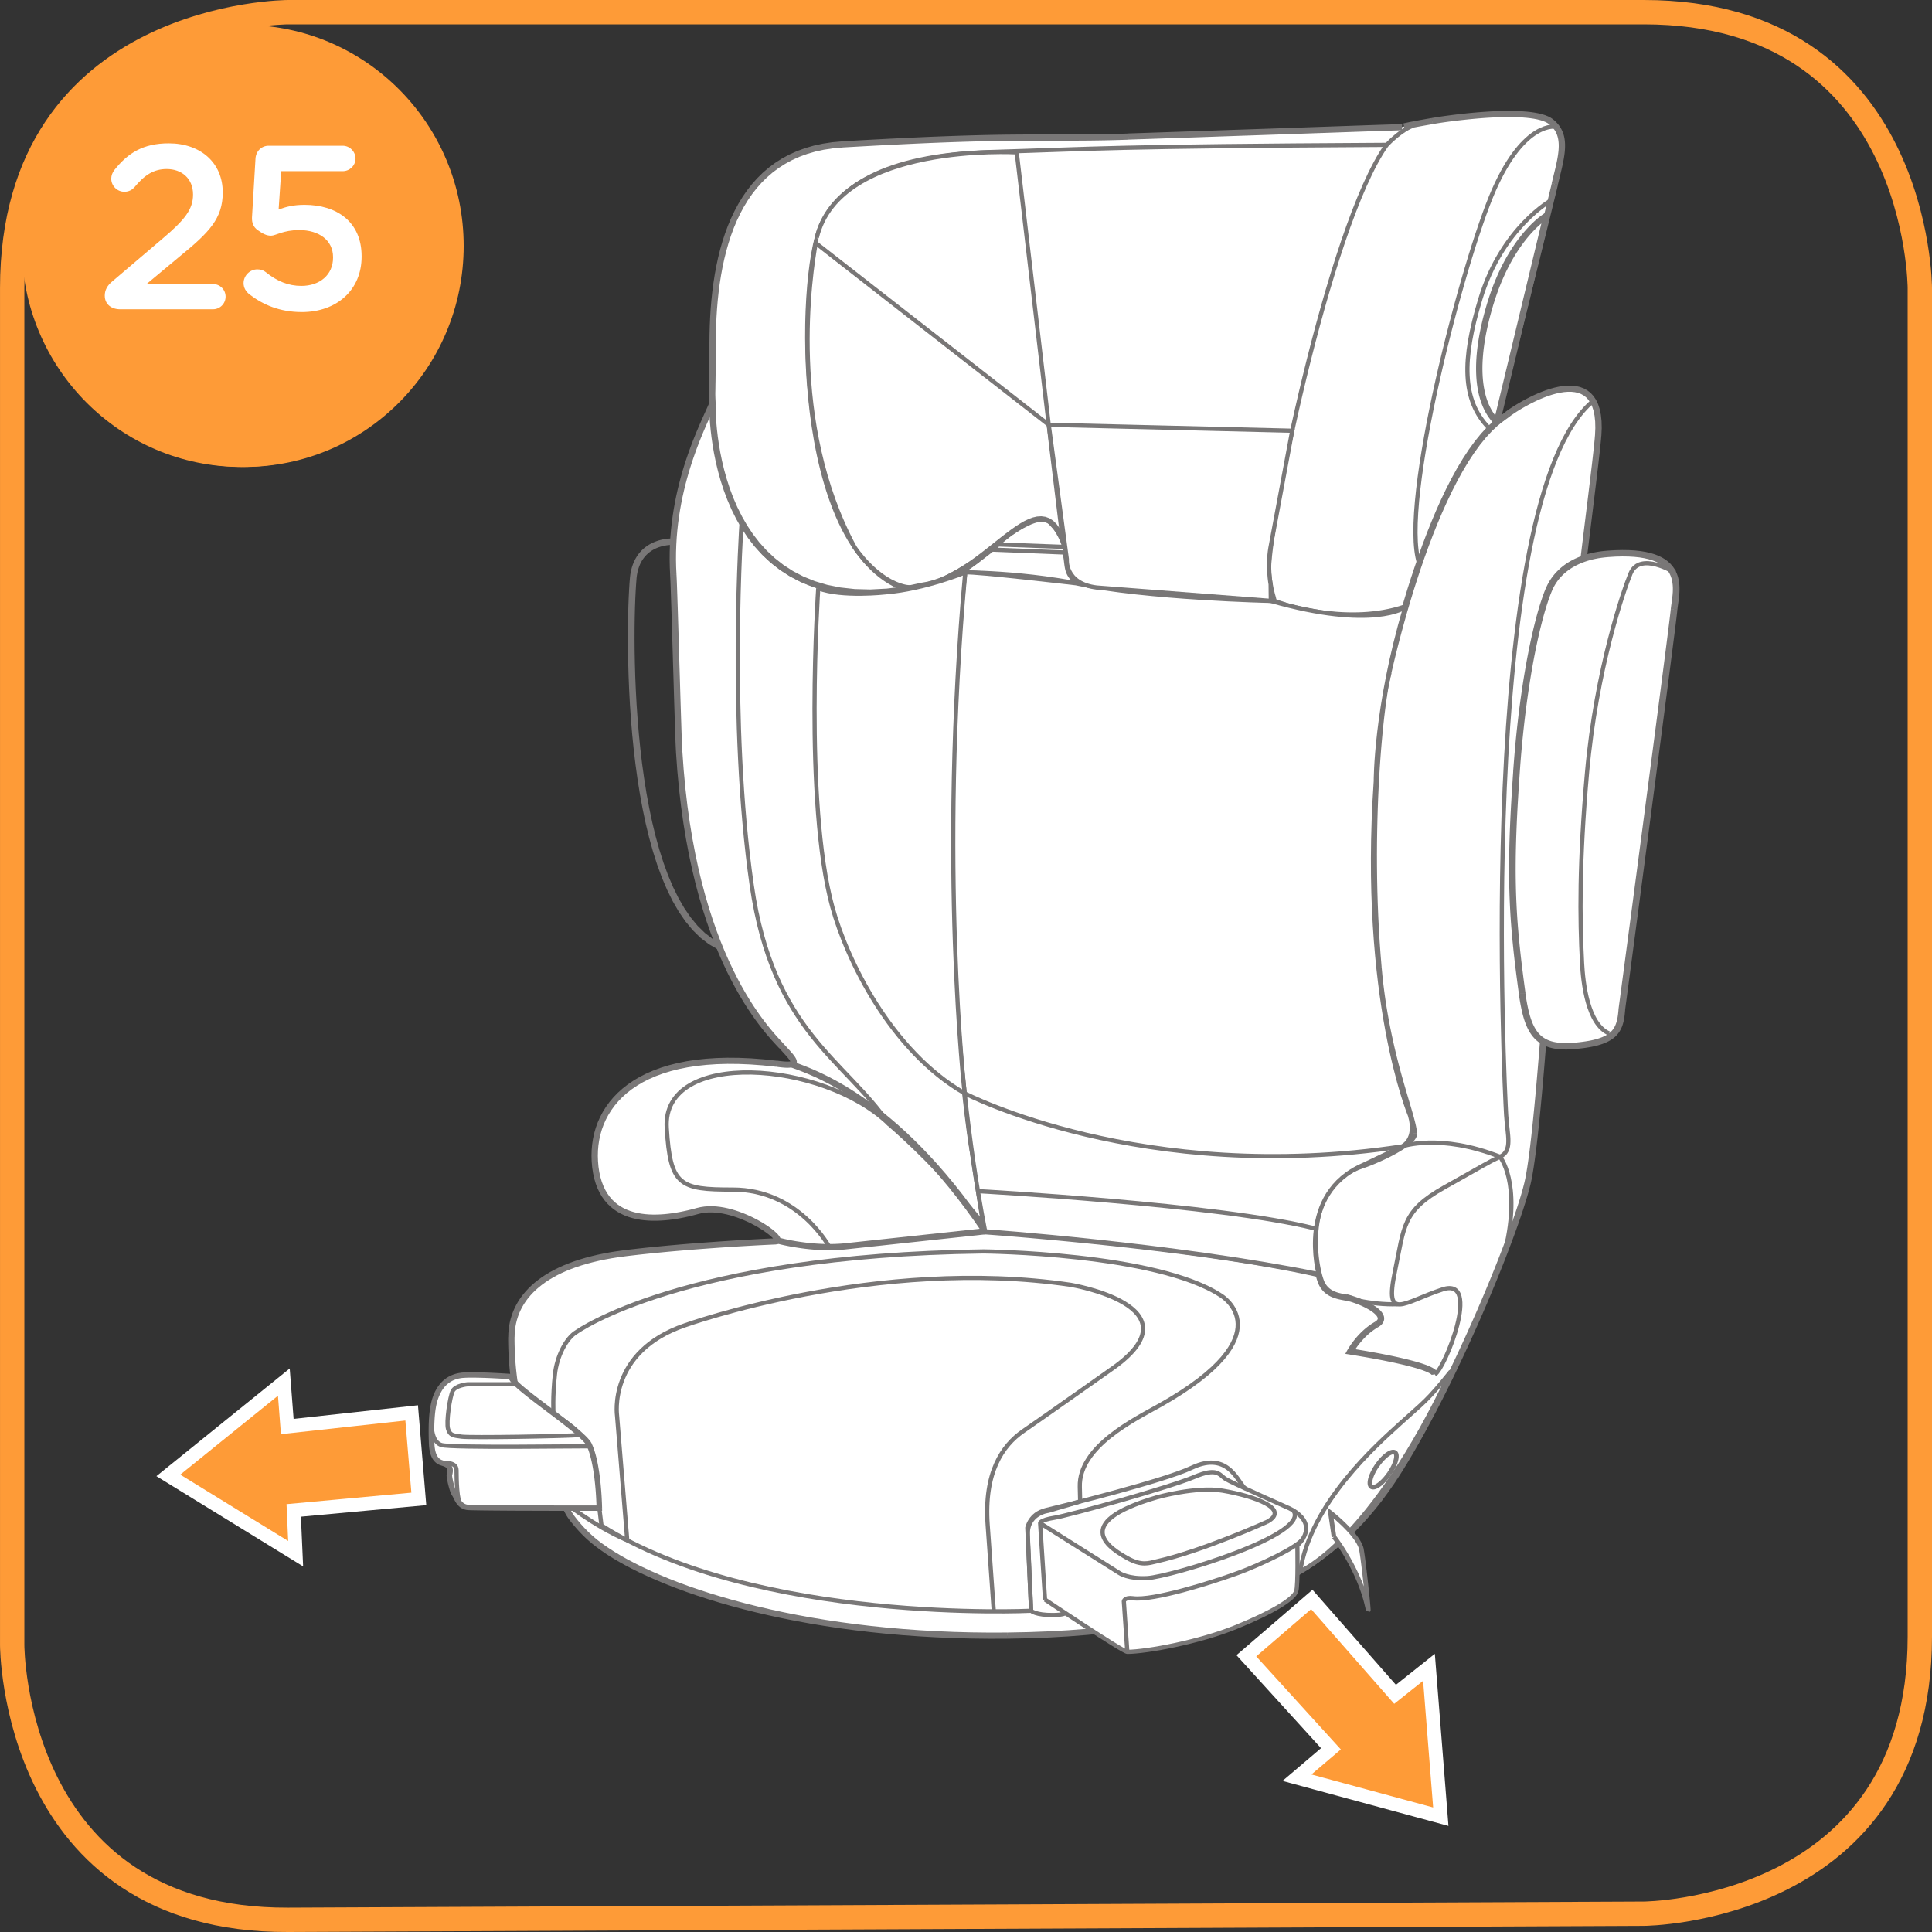 <?xml version="1.0" encoding="UTF-8"?>
<!DOCTYPE svg PUBLIC "-//W3C//DTD SVG 1.1//EN" "http://www.w3.org/Graphics/SVG/1.1/DTD/svg11.dtd">
<!-- Creator: CorelDRAW 2017 -->
<svg xmlns="http://www.w3.org/2000/svg" xml:space="preserve" width="35mm" height="35mm" version="1.1" style="shape-rendering:geometricPrecision; text-rendering:geometricPrecision; image-rendering:optimizeQuality; fill-rule:evenodd; clip-rule:evenodd"
viewBox="0 0 1003.29 1003.29"
 xmlns:xlink="http://www.w3.org/1999/xlink">
 <rect x="0" y="0" width="1003.29" height="1003.29" fill="#333333" stroke="none"/>
 <defs>
  <style type="text/css">
   <![CDATA[
    .str1 {stroke:#FE9B37;stroke-width:12.64;stroke-miterlimit:4}
    .str2 {stroke:white;stroke-width:7.17;stroke-miterlimit:4}
    .str0 {stroke:#797777;stroke-width:2.18;stroke-miterlimit:22.926}
    .fil2 {fill:none;fill-rule:nonzero}
    .fil0 {fill:white;fill-rule:nonzero}
    .fil3 {fill:#FE9B37;fill-rule:nonzero}
    .fil1 {fill:#797777;fill-rule:nonzero}
   ]]>
  </style>
 </defs>
 <g id="Слой_x0020_1">
  <path class="fil0" d="M585.94 70.92c32.41,-1.05 147.34,-5.16 142.01,-4.85 -0.33,0.02 0.99,-0.64 15.87,-3.21 9.65,-1.67 51.55,-7.55 61.61,0.33 9.21,7.22 5.16,18.77 1.98,32.39 -3.19,13.62 -25.57,103.12 -28.06,113.67 -1.76,7.5 -3.02,10.97 3.48,5.87 5.97,-4.68 50.48,-33.1 47.09,11.14 -1.44,19.01 -16.12,124.37 -19.39,178.42 -5.06,83.53 -11.49,181.22 -16.8,207.45 -4.98,24.54 -39.39,108.64 -69.59,155.13 -0.62,0.97 -1.27,1.94 -1.92,2.91 -29.91,44.26 -80.11,77.84 -198.98,79.17 -101.78,1.14 -176.16,-22.67 -208.48,-44.39 -6.13,-4.12 -11.1,-8.34 -16.55,-15.13 -3.82,-4.75 -2.64,-4.33 -7.49,-12.42 -3.18,-5.29 -11.17,-14.48 -14.3,-22.56 -0.48,-1.22 -1.65,-6.48 -2.11,-7.77 -5.02,-14.11 -8.89,-31.88 -8.77,-52.76 0.11,-20.39 16.49,-37.39 55.49,-43.07 14.9,-2.16 51.24,-5.31 81.78,-6.63 6.62,-0.29 -21.46,-21.09 -40.51,-15.8 -17.15,4.76 -49.34,9.88 -53.18,-22.92 -3.54,-30.46 19.97,-62.51 94.05,-53.55 13.76,2.01 9.26,-1.83 2.55,-9.24 -6.7,-7.42 -46.6,-45.68 -53.06,-152.94 -0.58,-9.62 -2.53,-83.47 -3.03,-91.61 -2.67,-43.23 14.89,-76.36 20.32,-89.03 -0.42,-8.86 0,0 0.08,-31.43 0.12,-46.83 11.74,-99.9 67.43,-103.12 95.37,-5.52 101.32,-2.52 148.46,-4.05z"/>
  <g>
   <path class="fil1" d="M728.07 67.67l-0.24 -3.19 0.02 -0 0.21 3.18 -0.44 0.01 -1.14 0.03 -1.73 0.05 -2.29 0.07 -2.81 0.09 -3.29 0.11 -3.74 0.13 -4.15 0.14 -4.52 0.16 -4.85 0.17 -5.15 0.18 -5.41 0.19 -5.63 0.19 -5.81 0.2 -5.96 0.21 -6.07 0.21 -6.14 0.21 -6.18 0.21 -6.18 0.21 -6.14 0.21 -6.07 0.21 -5.95 0.21 -5.8 0.2 -5.62 0.19 -5.39 0.19 -5.13 0.17 -4.84 0.17 -4.5 0.15 -4.13 0.14 -3.72 0.12 -3.27 0.11 -0.11 -3.2 3.27 -0.11 3.72 -0.12 4.13 -0.14 4.5 -0.15 4.84 -0.17 5.13 -0.17 5.39 -0.19 5.62 -0.19 5.8 -0.2 5.95 -0.21 6.07 -0.21 6.14 -0.21 6.18 -0.21 6.18 -0.21 6.14 -0.21 6.07 -0.21 5.96 -0.21 5.81 -0.2 5.63 -0.19 5.41 -0.19 5.15 -0.18 4.85 -0.17 4.52 -0.16 4.15 -0.14 3.74 -0.13 3.3 -0.11 2.81 -0.09 2.3 -0.07 1.74 -0.05 1.15 -0.03 0.6 -0.01 -0.1 3.22 0.02 -0zm-0.24 -3.19l0.02 -0 0.14 -0.01 -0.16 0.01zm15.69 -3.19l0.58 3.15 0 0 -1.35 0.24 -1.27 0.22 -1.2 0.21 -1.13 0.2 -1.05 0.19 -0.98 0.18 -0.92 0.17 -0.86 0.16 -0.79 0.15 -0.73 0.14 -0.68 0.13 -0.62 0.13 -0.56 0.11 -0.52 0.11 -0.46 0.1 -0.41 0.09 -0.37 0.09 -0.34 0.08 -0.29 0.07 -0.25 0.06 -0.21 0.05 -0.15 0.04 -0.13 0.04 -0.14 0.04 -0.06 0.02 0.03 -0.01 0.04 -0.01 0.11 -0.06 0.44 -0.4 -0.28 -2.17 -0.91 -0.36 -0.21 0 0.24 3.19 -0.27 0 -0.94 -0.36 -0.28 -2.19 0.47 -0.43 0.18 -0.09 0.15 -0.07 0.19 -0.07 0.15 -0.05 0.13 -0.04 0.19 -0.06 0.23 -0.06 0.24 -0.06 0.28 -0.07 0.31 -0.07 0.35 -0.08 0.39 -0.09 0.44 -0.1 0.48 -0.1 0.52 -0.11 0.58 -0.12 0.63 -0.13 0.69 -0.13 0.75 -0.15 0.8 -0.15 0.86 -0.16 0.93 -0.18 0.99 -0.18 1.07 -0.19 1.13 -0.2 1.21 -0.22 1.28 -0.22 1.36 -0.24 0 0zm62.94 0.66l-2.08 2.49 0 0 -0.85 -0.58 -1.05 -0.54 -1.24 -0.49 -1.41 -0.44 -1.57 -0.39 -1.71 -0.33 -1.84 -0.27 -1.95 -0.22 -2.06 -0.17 -2.14 -0.12 -2.22 -0.07 -2.28 -0.03 -2.33 0.01 -2.37 0.05 -2.39 0.08 -2.4 0.11 -2.41 0.14 -2.39 0.17 -2.37 0.19 -2.33 0.21 -2.29 0.22 -2.23 0.23 -2.16 0.24 -2.08 0.24 -1.98 0.25 -1.87 0.24 -1.76 0.24 -1.63 0.23 -1.48 0.22 -1.33 0.21 -1.16 0.19 -0.98 0.17 -0.58 -3.15 1.01 -0.17 1.19 -0.19 1.35 -0.21 1.51 -0.23 1.64 -0.23 1.77 -0.24 1.9 -0.25 2 -0.25 2.1 -0.25 2.18 -0.24 2.25 -0.24 2.31 -0.22 2.37 -0.21 2.4 -0.19 2.43 -0.17 2.44 -0.15 2.45 -0.11 2.44 -0.08 2.41 -0.05 2.39 -0.01 2.34 0.03 2.29 0.08 2.23 0.12 2.15 0.17 2.07 0.23 1.98 0.3 1.87 0.36 1.75 0.43 1.63 0.51 1.51 0.6 1.37 0.7 1.22 0.82 0 0zm2.55 33.99l-3.22 -0.71 0 0 0.3 -1.28 0.3 -1.26 0.31 -1.25 0.3 -1.23 0.3 -1.22 0.29 -1.2 0.28 -1.18 0.26 -1.16 0.24 -1.14 0.23 -1.12 0.2 -1.1 0.18 -1.08 0.15 -1.06 0.13 -1.04 0.1 -1.01 0.06 -0.99 0.03 -0.96 -0.01 -0.94 -0.05 -0.92 -0.09 -0.88 -0.13 -0.86 -0.17 -0.83 -0.22 -0.81 -0.26 -0.78 -0.32 -0.76 -0.36 -0.74 -0.42 -0.71 -0.48 -0.69 -0.54 -0.67 -0.6 -0.66 -0.67 -0.64 -0.75 -0.62 2.08 -2.49 0.9 0.75 0.83 0.79 0.75 0.82 0.68 0.85 0.6 0.88 0.53 0.9 0.46 0.93 0.4 0.95 0.33 0.97 0.27 0.99 0.21 1.01 0.15 1.02 0.1 1.04 0.05 1.05 0.01 1.06 -0.03 1.08 -0.07 1.09 -0.1 1.1 -0.14 1.12 -0.17 1.13 -0.19 1.14 -0.21 1.15 -0.23 1.16 -0.25 1.18 -0.27 1.19 -0.28 1.2 -0.29 1.21 -0.3 1.22 -0.3 1.24 -0.3 1.24 -0.3 1.25 -0.3 1.26 0 0zm-28.06 113.68l-3.22 -0.71 0 0 0.29 -1.22 0.4 -1.65 0.5 -2.06 0.6 -2.43 0.69 -2.78 0.77 -3.1 0.84 -3.39 0.91 -3.66 0.97 -3.9 1.02 -4.1 1.06 -4.28 1.1 -4.43 1.13 -4.56 1.16 -4.65 1.17 -4.72 1.18 -4.75 1.18 -4.76 1.18 -4.74 1.16 -4.69 1.15 -4.62 1.12 -4.51 1.08 -4.38 1.05 -4.22 0.99 -4.03 0.94 -3.81 0.88 -3.57 0.81 -3.29 0.73 -2.99 0.65 -2.66 0.56 -2.3 0.46 -1.91 0.35 -1.48 3.22 0.71 -0.36 1.5 -0.46 1.91 -0.56 2.3 -0.65 2.66 -0.73 2.99 -0.81 3.29 -0.88 3.57 -0.94 3.81 -0.99 4.03 -1.05 4.22 -1.08 4.38 -1.12 4.51 -1.15 4.62 -1.16 4.69 -1.18 4.75 -1.18 4.76 -1.18 4.76 -1.17 4.72 -1.16 4.65 -1.13 4.55 -1.1 4.43 -1.06 4.28 -1.02 4.1 -0.97 3.9 -0.91 3.66 -0.84 3.39 -0.77 3.1 -0.69 2.78 -0.6 2.43 -0.5 2.05 -0.4 1.65 -0.29 1.21 0 0zm-3.22 -0.71l0 0 -0.5 2.14 0.5 -2.14zm4.06 4.98l2.08 2.49 0 0 -0.61 0.47 -0.57 0.42 -0.53 0.38 -0.5 0.34 -0.48 0.3 -0.45 0.26 -0.43 0.21 -0.44 0.18 -0.45 0.13 -0.49 0.08 -0.56 -0.01 -0.59 -0.15 -0.55 -0.32 -0.43 -0.45 -0.26 -0.47 -0.15 -0.44 -0.07 -0.43 -0.03 -0.41 0.01 -0.42 0.03 -0.42 0.05 -0.43 0.07 -0.46 0.08 -0.47 0.1 -0.5 0.11 -0.52 0.12 -0.54 0.13 -0.57 0.14 -0.59 0.15 -0.62 0.15 -0.64 0.16 -0.67 0.16 -0.69 3.22 0.71 -0.17 0.69 -0.16 0.67 -0.15 0.64 -0.14 0.61 -0.14 0.58 -0.13 0.55 -0.11 0.52 -0.1 0.48 -0.09 0.45 -0.07 0.41 -0.05 0.36 -0.03 0.32 -0.02 0.26 0 0.2 0.01 0.14 0.01 0.05 -0.01 -0.04 -0.09 -0.14 -0.19 -0.2 -0.26 -0.15 -0.24 -0.06 -0.15 -0.01 -0.01 0 0.09 -0.03 0.17 -0.07 0.25 -0.12 0.31 -0.17 0.36 -0.23 0.42 -0.28 0.47 -0.33 0.52 -0.39 0.57 -0.44 0 0zm49.78 12.5l-3.29 -0.24 0 0 0.17 -3.84 -0.08 -3.41 -0.32 -3 -0.53 -2.61 -0.73 -2.23 -0.89 -1.88 -1.04 -1.55 -1.16 -1.26 -1.29 -1 -1.41 -0.78 -1.53 -0.56 -1.66 -0.37 -1.77 -0.19 -1.87 -0.01 -1.95 0.16 -2.02 0.31 -2.06 0.45 -2.09 0.58 -2.1 0.68 -2.09 0.78 -2.06 0.85 -2.01 0.9 -1.95 0.95 -1.87 0.96 -1.77 0.97 -1.67 0.95 -1.53 0.92 -1.39 0.87 -1.22 0.8 -1.04 0.71 -0.85 0.6 -0.62 0.47 -2.08 -2.49 0.72 -0.54 0.91 -0.65 1.1 -0.75 1.28 -0.83 1.44 -0.9 1.59 -0.95 1.72 -0.99 1.84 -1 1.94 -1 2.03 -0.98 2.1 -0.95 2.16 -0.89 2.21 -0.82 2.23 -0.73 2.25 -0.62 2.26 -0.5 2.24 -0.35 2.22 -0.18 2.19 0.01 2.14 0.23 2.07 0.46 1.98 0.74 1.86 1.02 1.71 1.33 1.52 1.64 1.3 1.95 1.08 2.27 0.84 2.59 0.6 2.93 0.35 3.28 0.09 3.65 -0.19 4.04 0 0zm-19.39 178.4l-3.3 -0.18 0 0 0.34 -5.23 0.41 -5.5 0.46 -5.75 0.51 -5.97 0.56 -6.17 0.61 -6.35 0.64 -6.49 0.68 -6.62 0.71 -6.72 0.74 -6.79 0.76 -6.84 0.78 -6.86 0.79 -6.86 0.8 -6.83 0.8 -6.78 0.8 -6.7 0.79 -6.6 0.79 -6.47 0.77 -6.32 0.75 -6.13 0.73 -5.93 0.7 -5.7 0.67 -5.45 0.63 -5.17 0.59 -4.87 0.54 -4.53 0.5 -4.18 0.43 -3.8 0.38 -3.39 0.32 -2.96 0.24 -2.5 0.17 -2.01 3.29 0.24 -0.17 2.05 -0.25 2.53 -0.32 2.98 -0.38 3.4 -0.44 3.81 -0.5 4.19 -0.54 4.54 -0.59 4.87 -0.63 5.17 -0.67 5.45 -0.7 5.7 -0.73 5.93 -0.75 6.13 -0.77 6.31 -0.79 6.47 -0.79 6.59 -0.8 6.7 -0.8 6.77 -0.8 6.83 -0.79 6.85 -0.77 6.85 -0.76 6.83 -0.74 6.78 -0.71 6.7 -0.68 6.61 -0.64 6.48 -0.6 6.34 -0.56 6.16 -0.51 5.96 -0.46 5.73 -0.4 5.48 -0.34 5.2 0 0zm-16.83 207.67l-3.24 -0.62 0 0 0.49 -2.63 0.5 -3.04 0.51 -3.44 0.52 -3.81 0.52 -4.17 0.52 -4.51 0.53 -4.84 0.53 -5.15 0.54 -5.44 0.54 -5.72 0.54 -5.99 0.54 -6.23 0.54 -6.46 0.54 -6.68 0.54 -6.88 0.54 -7.06 0.54 -7.23 0.54 -7.38 0.54 -7.52 0.54 -7.64 0.54 -7.75 0.53 -7.83 0.53 -7.91 0.53 -7.97 0.52 -8.01 0.52 -8.03 0.51 -8.05 0.51 -8.04 0.5 -8.02 0.49 -7.99 0.48 -7.94 0.48 -7.87 3.3 0.18 -0.48 7.87 -0.48 7.94 -0.49 7.99 -0.5 8.03 -0.51 8.04 -0.51 8.05 -0.52 8.04 -0.52 8.01 -0.53 7.97 -0.53 7.91 -0.53 7.84 -0.54 7.75 -0.54 7.65 -0.54 7.52 -0.54 7.39 -0.55 7.24 -0.54 7.07 -0.54 6.89 -0.54 6.68 -0.54 6.47 -0.54 6.24 -0.54 5.99 -0.54 5.74 -0.54 5.46 -0.53 5.17 -0.53 4.86 -0.53 4.54 -0.53 4.2 -0.52 3.84 -0.52 3.48 -0.51 3.1 -0.51 2.7 0 0zm-69.81 155.66l-2.8 -1.69 0.01 -0.01 2.83 -4.44 2.85 -4.65 2.86 -4.83 2.87 -5 2.87 -5.15 2.86 -5.28 2.85 -5.4 2.84 -5.5 2.81 -5.57 2.78 -5.64 2.75 -5.68 2.7 -5.7 2.65 -5.71 2.6 -5.7 2.54 -5.67 2.47 -5.63 2.4 -5.56 2.31 -5.48 2.23 -5.38 2.13 -5.26 2.04 -5.13 1.93 -4.97 1.82 -4.8 1.71 -4.61 1.58 -4.4 1.45 -4.18 1.32 -3.93 1.18 -3.67 1.02 -3.39 0.87 -3.09 0.71 -2.76 0.54 -2.42 3.24 0.62 -0.56 2.53 -0.73 2.84 -0.89 3.15 -1.04 3.44 -1.19 3.71 -1.33 3.97 -1.46 4.21 -1.59 4.43 -1.72 4.64 -1.83 4.82 -1.94 5 -2.05 5.15 -2.14 5.28 -2.24 5.4 -2.32 5.5 -2.4 5.58 -2.48 5.64 -2.55 5.69 -2.61 5.72 -2.66 5.74 -2.71 5.72 -2.75 5.7 -2.79 5.66 -2.82 5.6 -2.85 5.52 -2.87 5.43 -2.88 5.32 -2.89 5.18 -2.89 5.04 -2.88 4.87 -2.87 4.69 -2.86 4.49 0.01 -0.01zm-2.8 -1.69l0.01 -0.01 -0.02 0.03 0.01 -0.02zm0.86 4.63l-2.76 -1.75 0 -0 0.06 -0.09 0.06 -0.09 0.05 -0.08 0.07 -0.1 0.05 -0.07 0.06 -0.1 0.06 -0.09 0.06 -0.09 0.06 -0.09 0.06 -0.1 0.07 -0.1 0.05 -0.07 0.05 -0.08 0.07 -0.1 0.06 -0.09 0.05 -0.08 0.07 -0.1 0.06 -0.09 0.05 -0.08 0.07 -0.1 0.05 -0.07 0.05 -0.08 0.07 -0.11 0.06 -0.09 0.06 -0.09 0.06 -0.1 0.06 -0.09 0.06 -0.09 0.05 -0.08 0.06 -0.1 0.06 -0.09 0.05 -0.08 2.8 1.69 -0.06 0.1 -0.06 0.09 -0.05 0.08 -0.07 0.1 -0.06 0.09 -0.06 0.1 -0.06 0.09 -0.06 0.09 -0.06 0.1 -0.05 0.08 -0.06 0.1 -0.07 0.1 -0.05 0.08 -0.07 0.1 -0.06 0.09 -0.05 0.08 -0.07 0.1 -0.06 0.09 -0.05 0.08 -0.07 0.1 -0.07 0.1 -0.05 0.08 -0.06 0.09 -0.06 0.09 -0.06 0.1 -0.06 0.09 -0.06 0.09 -0.07 0.1 -0.05 0.08 -0.07 0.1 -0.06 0.09 -0.06 0.09 0 -0zm-2.76 -1.75l0 -0 -0.37 0.54 0.36 -0.54zm-197.58 81.65l-0.03 -3.2 0 0 10.91 -0.21 10.52 -0.4 10.13 -0.58 9.75 -0.76 9.39 -0.93 9.03 -1.1 8.67 -1.26 8.33 -1.42 8 -1.58 7.68 -1.73 7.36 -1.88 7.05 -2.02 6.76 -2.16 6.47 -2.3 6.19 -2.43 5.92 -2.56 5.66 -2.68 5.41 -2.8 5.16 -2.92 4.93 -3.02 4.7 -3.14 4.49 -3.24 4.28 -3.34 4.09 -3.44 3.9 -3.53 3.72 -3.62 3.55 -3.7 3.39 -3.79 3.24 -3.87 3.1 -3.94 2.96 -4.02 2.84 -4.08 2.76 1.75 -2.89 4.15 -3.02 4.09 -3.16 4.02 -3.31 3.94 -3.47 3.87 -3.63 3.79 -3.81 3.7 -3.99 3.61 -4.18 3.52 -4.38 3.41 -4.59 3.31 -4.81 3.2 -5.04 3.09 -5.27 2.97 -5.51 2.86 -5.76 2.73 -6.03 2.6 -6.29 2.47 -6.57 2.34 -6.86 2.19 -7.15 2.05 -7.45 1.9 -7.77 1.75 -8.09 1.6 -8.42 1.44 -8.75 1.28 -9.1 1.11 -9.46 0.94 -9.82 0.77 -10.2 0.59 -10.58 0.4 -10.98 0.22 0 0zm-209.43 -44.67l1.88 -2.63 0 0 3.11 2.01 3.35 2.02 3.6 2.03 3.84 2.03 4.08 2.02 4.31 2.01 4.54 2 4.77 1.98 4.99 1.95 5.22 1.92 5.44 1.88 5.66 1.84 5.87 1.79 6.08 1.74 6.29 1.69 6.5 1.62 6.7 1.56 6.9 1.49 7.1 1.41 7.3 1.33 7.49 1.24 7.68 1.15 7.87 1.05 8.05 0.95 8.23 0.85 8.42 0.73 8.59 0.62 8.77 0.5 8.94 0.38 9.11 0.24 9.27 0.11 9.43 -0.03 0.03 3.2 -9.49 0.03 -9.32 -0.11 -9.16 -0.25 -8.99 -0.38 -8.82 -0.5 -8.64 -0.62 -8.47 -0.74 -8.29 -0.85 -8.11 -0.96 -7.92 -1.06 -7.73 -1.16 -7.54 -1.25 -7.35 -1.34 -7.15 -1.42 -6.96 -1.5 -6.76 -1.57 -6.56 -1.63 -6.35 -1.7 -6.14 -1.76 -5.93 -1.81 -5.72 -1.86 -5.5 -1.9 -5.28 -1.94 -5.06 -1.98 -4.84 -2 -4.61 -2.03 -4.38 -2.04 -4.15 -2.06 -3.92 -2.07 -3.68 -2.07 -3.44 -2.08 -3.2 -2.07 0 0zm-16.91 -15.46l2.6 -1.97 0 0 0.5 0.62 0.5 0.6 0.5 0.59 0.49 0.58 0.49 0.56 0.49 0.55 0.49 0.54 0.49 0.52 0.49 0.51 0.48 0.5 0.49 0.49 0.48 0.48 0.49 0.47 0.48 0.46 0.49 0.45 0.49 0.45 0.49 0.44 0.5 0.43 0.5 0.43 0.5 0.42 0.5 0.41 0.5 0.41 0.51 0.4 0.52 0.4 0.52 0.4 0.52 0.39 0.53 0.38 0.54 0.38 0.54 0.38 0.55 0.38 0.56 0.38 0.56 0.38 -1.88 2.63 -0.58 -0.39 -0.57 -0.39 -0.57 -0.4 -0.56 -0.4 -0.56 -0.4 -0.55 -0.41 -0.55 -0.41 -0.54 -0.41 -0.54 -0.42 -0.54 -0.42 -0.53 -0.42 -0.53 -0.44 -0.52 -0.44 -0.52 -0.44 -0.52 -0.45 -0.52 -0.46 -0.52 -0.47 -0.52 -0.48 -0.51 -0.49 -0.51 -0.5 -0.51 -0.5 -0.51 -0.52 -0.51 -0.52 -0.51 -0.54 -0.51 -0.55 -0.51 -0.56 -0.51 -0.57 -0.52 -0.59 -0.51 -0.6 -0.51 -0.61 -0.52 -0.63 -0.52 -0.64 0 0zm-7.62 -12.6l2.86 -1.61 0 0 0.44 0.74 0.41 0.69 0.38 0.65 0.35 0.61 0.32 0.57 0.3 0.53 0.27 0.49 0.25 0.46 0.24 0.43 0.21 0.41 0.2 0.37 0.18 0.36 0.17 0.33 0.16 0.32 0.15 0.29 0.15 0.28 0.14 0.27 0.14 0.25 0.14 0.25 0.14 0.25 0.14 0.24 0.15 0.24 0.15 0.24 0.17 0.26 0.18 0.28 0.19 0.28 0.22 0.3 0.24 0.32 0.26 0.34 0.28 0.36 0.31 0.4 0.34 0.42 -2.6 1.97 -0.35 -0.44 -0.32 -0.41 -0.3 -0.39 -0.28 -0.37 -0.26 -0.35 -0.24 -0.33 -0.23 -0.33 -0.21 -0.3 -0.19 -0.3 -0.19 -0.3 -0.17 -0.29 -0.17 -0.28 -0.16 -0.28 -0.16 -0.28 -0.15 -0.29 -0.15 -0.28 -0.15 -0.3 -0.16 -0.3 -0.16 -0.31 -0.17 -0.33 -0.18 -0.35 -0.19 -0.37 -0.21 -0.39 -0.22 -0.42 -0.24 -0.45 -0.26 -0.48 -0.29 -0.52 -0.31 -0.55 -0.34 -0.59 -0.37 -0.63 -0.4 -0.68 -0.44 -0.73 0 0zm-14.42 -22.8l3.09 -1.13 0 0 0.29 0.72 0.32 0.73 0.34 0.74 0.37 0.74 0.39 0.75 0.41 0.76 0.43 0.75 0.45 0.77 0.46 0.76 0.47 0.76 0.49 0.76 0.49 0.76 0.51 0.76 0.51 0.75 0.51 0.75 0.52 0.74 0.52 0.74 0.51 0.72 0.52 0.72 0.51 0.71 0.5 0.69 0.5 0.69 0.49 0.68 0.47 0.66 0.47 0.64 0.45 0.64 0.43 0.61 0.42 0.6 0.4 0.59 0.37 0.57 0.35 0.55 0.33 0.54 -2.86 1.61 -0.3 -0.48 -0.33 -0.51 -0.35 -0.53 -0.38 -0.55 -0.4 -0.58 -0.42 -0.6 -0.44 -0.62 -0.46 -0.63 -0.47 -0.66 -0.48 -0.67 -0.5 -0.69 -0.51 -0.7 -0.51 -0.71 -0.52 -0.72 -0.52 -0.74 -0.52 -0.74 -0.53 -0.76 -0.52 -0.76 -0.52 -0.77 -0.52 -0.78 -0.51 -0.78 -0.5 -0.79 -0.5 -0.79 -0.48 -0.8 -0.47 -0.8 -0.46 -0.81 -0.43 -0.8 -0.42 -0.8 -0.4 -0.81 -0.38 -0.81 -0.35 -0.81 -0.32 -0.8 0 0zm3.09 -1.13l0 0 0 0 0 0zm-5.21 -6.68l3.12 -1.05 0 0 0.06 0.17 0.06 0.19 0.06 0.18 0.06 0.2 0.07 0.24 0.06 0.23 0.07 0.24 0.07 0.26 0.07 0.27 0.07 0.28 0.07 0.28 0.07 0.3 0.08 0.31 0.07 0.3 0.07 0.3 0.08 0.31 0.07 0.3 0.07 0.3 0.08 0.3 0.07 0.3 0.07 0.29 0.07 0.28 0.07 0.26 0.07 0.26 0.07 0.25 0.06 0.23 0.06 0.21 0.05 0.19 0.05 0.17 0.05 0.14 0.04 0.12 0.03 0.08 -3.09 1.13 -0.06 -0.17 -0.06 -0.18 -0.06 -0.2 -0.06 -0.21 -0.07 -0.22 -0.07 -0.24 -0.07 -0.25 -0.07 -0.25 -0.07 -0.26 -0.07 -0.29 -0.07 -0.28 -0.07 -0.29 -0.07 -0.3 -0.08 -0.3 -0.08 -0.31 -0.07 -0.3 -0.07 -0.3 -0.08 -0.31 -0.07 -0.31 -0.07 -0.29 -0.07 -0.28 -0.07 -0.29 -0.07 -0.27 -0.07 -0.26 -0.07 -0.25 -0.06 -0.24 -0.06 -0.22 -0.05 -0.19 -0.06 -0.18 -0.05 -0.17 -0.04 -0.12 -0.03 -0.1 0 0zm0 0l0 0 0 0 0 0zm-8.86 -53.29l3.3 0.02 0 0 0 1.93 0.03 1.91 0.05 1.89 0.07 1.87 0.09 1.86 0.11 1.83 0.13 1.82 0.15 1.8 0.17 1.78 0.19 1.76 0.2 1.74 0.22 1.73 0.24 1.7 0.26 1.69 0.27 1.67 0.28 1.65 0.3 1.63 0.32 1.61 0.33 1.59 0.34 1.57 0.36 1.55 0.37 1.53 0.38 1.51 0.39 1.48 0.4 1.46 0.41 1.45 0.42 1.42 0.43 1.4 0.44 1.38 0.44 1.36 0.46 1.34 0.46 1.32 -3.12 1.05 -0.47 -1.35 -0.47 -1.37 -0.46 -1.39 -0.45 -1.41 -0.44 -1.43 -0.43 -1.46 -0.42 -1.47 -0.41 -1.5 -0.4 -1.52 -0.39 -1.54 -0.38 -1.56 -0.36 -1.58 -0.35 -1.6 -0.34 -1.62 -0.32 -1.64 -0.31 -1.66 -0.3 -1.68 -0.27 -1.7 -0.26 -1.72 -0.24 -1.74 -0.23 -1.76 -0.21 -1.78 -0.19 -1.8 -0.17 -1.81 -0.15 -1.83 -0.13 -1.85 -0.11 -1.87 -0.09 -1.89 -0.07 -1.91 -0.05 -1.93 -0.03 -1.95 0 -1.97 0 0zm56.9 -44.65l0.49 3.17 0 0 -3.55 0.56 -3.42 0.62 -3.29 0.69 -3.16 0.75 -3.02 0.8 -2.9 0.86 -2.77 0.91 -2.64 0.97 -2.52 1.02 -2.39 1.07 -2.27 1.12 -2.15 1.17 -2.03 1.21 -1.91 1.26 -1.79 1.3 -1.68 1.34 -1.57 1.38 -1.45 1.41 -1.35 1.45 -1.24 1.48 -1.13 1.52 -1.03 1.55 -0.92 1.58 -0.82 1.61 -0.72 1.64 -0.62 1.67 -0.52 1.7 -0.43 1.73 -0.33 1.75 -0.24 1.77 -0.15 1.8 -0.05 1.82 -3.3 -0.02 0.06 -1.98 0.16 -1.96 0.26 -1.94 0.37 -1.92 0.47 -1.89 0.58 -1.86 0.69 -1.84 0.8 -1.81 0.9 -1.77 1.01 -1.73 1.13 -1.7 1.24 -1.65 1.35 -1.62 1.46 -1.57 1.57 -1.53 1.69 -1.48 1.8 -1.44 1.92 -1.39 2.04 -1.34 2.15 -1.28 2.27 -1.23 2.39 -1.18 2.5 -1.12 2.63 -1.07 2.75 -1.01 2.87 -0.95 3 -0.89 3.12 -0.83 3.25 -0.77 3.37 -0.7 3.5 -0.64 3.63 -0.57 0 0zm81.95 -6.64l0.15 3.2 -0 0 -2.88 0.13 -2.9 0.14 -2.93 0.15 -2.95 0.16 -2.96 0.17 -2.97 0.17 -2.98 0.18 -2.97 0.19 -2.97 0.2 -2.96 0.2 -2.94 0.21 -2.92 0.21 -2.89 0.21 -2.87 0.22 -2.83 0.22 -2.79 0.23 -2.74 0.23 -2.69 0.23 -2.63 0.23 -2.57 0.24 -2.51 0.24 -2.44 0.24 -2.36 0.24 -2.28 0.23 -2.19 0.23 -2.1 0.23 -2.01 0.23 -1.9 0.22 -1.8 0.21 -1.69 0.22 -1.57 0.21 -1.44 0.21 -0.49 -3.17 1.47 -0.21 1.59 -0.21 1.7 -0.22 1.81 -0.22 1.92 -0.22 2.02 -0.23 2.11 -0.23 2.2 -0.24 2.29 -0.23 2.37 -0.24 2.45 -0.24 2.52 -0.24 2.58 -0.24 2.64 -0.23 2.7 -0.24 2.75 -0.23 2.8 -0.23 2.83 -0.22 2.87 -0.22 2.9 -0.21 2.93 -0.21 2.95 -0.21 2.97 -0.2 2.98 -0.2 2.98 -0.19 2.99 -0.18 2.98 -0.17 2.97 -0.17 2.96 -0.16 2.94 -0.15 2.91 -0.14 2.89 -0.13 -0 0zm-39.98 -12.66l-0.91 -3.08 0 0 1.95 -0.45 1.98 -0.3 2.01 -0.15 2.03 -0.02 2.04 0.11 2.04 0.23 2.04 0.33 2.03 0.43 2.01 0.51 1.99 0.59 1.95 0.66 1.92 0.72 1.87 0.77 1.82 0.81 1.75 0.84 1.69 0.87 1.61 0.89 1.53 0.9 1.43 0.89 1.34 0.89 1.23 0.88 1.12 0.85 1 0.83 0.88 0.79 0.75 0.76 0.62 0.74 0.5 0.74 0.36 0.82 0.09 1.04 -0.54 1.16 -1.01 0.64 -0.99 0.17 -0.15 -3.2 0.06 0 -0.37 0.25 -0.27 0.55 0.01 0.26 -0.07 -0.14 -0.26 -0.38 -0.44 -0.52 -0.6 -0.61 -0.76 -0.69 -0.9 -0.74 -1.02 -0.78 -1.15 -0.81 -1.26 -0.83 -1.36 -0.85 -1.44 -0.85 -1.53 -0.84 -1.61 -0.83 -1.67 -0.8 -1.73 -0.77 -1.77 -0.73 -1.81 -0.68 -1.84 -0.62 -1.87 -0.55 -1.88 -0.48 -1.88 -0.39 -1.88 -0.31 -1.87 -0.2 -1.84 -0.1 -1.81 0.01 -1.77 0.13 -1.73 0.26 -1.67 0.39 0 0zm-55.27 -24.28l3.28 -0.36 0 0 0.43 2.87 0.58 2.64 0.72 2.43 0.85 2.22 0.97 2.03 1.08 1.84 1.19 1.67 1.28 1.49 1.38 1.34 1.47 1.19 1.55 1.05 1.63 0.92 1.7 0.79 1.77 0.67 1.83 0.56 1.88 0.45 1.93 0.35 1.97 0.25 2 0.16 2.02 0.07 2.03 -0.01 2.04 -0.08 2.03 -0.14 2.02 -0.21 2 -0.26 1.97 -0.31 1.93 -0.34 1.89 -0.38 1.84 -0.4 1.77 -0.42 1.71 -0.44 1.63 -0.44 0.91 3.08 -1.67 0.45 -1.75 0.45 -1.83 0.44 -1.9 0.42 -1.95 0.39 -2.01 0.36 -2.05 0.32 -2.09 0.27 -2.12 0.21 -2.14 0.15 -2.15 0.08 -2.16 0.01 -2.16 -0.08 -2.15 -0.17 -2.13 -0.27 -2.11 -0.38 -2.08 -0.5 -2.04 -0.62 -1.99 -0.76 -1.93 -0.9 -1.86 -1.05 -1.78 -1.21 -1.69 -1.37 -1.59 -1.54 -1.48 -1.72 -1.36 -1.89 -1.22 -2.08 -1.08 -2.26 -0.94 -2.46 -0.79 -2.65 -0.62 -2.86 -0.46 -3.06 0 0zm95.94 -55.31l-0.49 3.16 0.04 0.01 -6.74 -0.71 -6.45 -0.48 -6.16 -0.26 -5.87 -0.05 -5.59 0.16 -5.31 0.36 -5.04 0.55 -4.77 0.73 -4.51 0.9 -4.24 1.07 -3.99 1.23 -3.74 1.37 -3.49 1.52 -3.25 1.65 -3.01 1.77 -2.78 1.89 -2.55 1.99 -2.34 2.1 -2.12 2.19 -1.91 2.27 -1.71 2.36 -1.51 2.43 -1.32 2.49 -1.13 2.55 -0.94 2.6 -0.76 2.65 -0.58 2.69 -0.41 2.72 -0.24 2.75 -0.07 2.76 0.09 2.77 0.24 2.77 -3.28 0.36 -0.26 -2.94 -0.09 -2.95 0.08 -2.95 0.26 -2.94 0.44 -2.92 0.62 -2.89 0.82 -2.85 1.01 -2.8 1.22 -2.75 1.42 -2.69 1.63 -2.62 1.84 -2.54 2.06 -2.45 2.28 -2.35 2.5 -2.24 2.73 -2.13 2.96 -2.01 3.19 -1.88 3.43 -1.74 3.67 -1.59 3.91 -1.44 4.16 -1.28 4.41 -1.11 4.66 -0.94 4.92 -0.75 5.18 -0.56 5.45 -0.37 5.72 -0.16 5.99 0.05 6.27 0.27 6.56 0.5 6.85 0.73 0.04 0.01zm-0.04 -0.01l0.01 0 0.03 0.01 -0.04 -0.01zm1.1 -6.6l2.48 -2.11 0 -0 0.62 0.68 0.6 0.66 0.59 0.64 0.57 0.62 0.55 0.6 0.52 0.58 0.49 0.56 0.47 0.54 0.44 0.53 0.4 0.51 0.36 0.5 0.33 0.49 0.29 0.49 0.25 0.5 0.19 0.52 0.13 0.56 0.03 0.6 -0.12 0.65 -0.3 0.63 -0.45 0.52 -0.55 0.38 -0.57 0.26 -0.6 0.17 -0.64 0.12 -0.69 0.07 -0.74 0.03 -0.81 -0.01 -0.9 -0.04 -0.98 -0.08 -1.07 -0.11 -1.16 -0.14 -1.26 -0.18 0.49 -3.16 1.21 0.17 1.1 0.13 0.99 0.1 0.89 0.07 0.78 0.03 0.68 0.01 0.57 -0.02 0.45 -0.04 0.33 -0.06 0.21 -0.06 0.09 -0.04 -0.04 0.03 -0.09 0.1 -0.07 0.16 -0.03 0.13 0 0.01 -0.02 -0.08 -0.07 -0.18 -0.13 -0.25 -0.19 -0.32 -0.24 -0.36 -0.3 -0.4 -0.34 -0.44 -0.39 -0.47 -0.43 -0.51 -0.47 -0.54 -0.5 -0.56 -0.54 -0.59 -0.56 -0.62 -0.59 -0.64 -0.61 -0.67 -0.62 -0.69 0 -0zm-53.46 -153.9l3.3 -0.19 0 0 0.7 9.82 0.88 9.42 1.05 9.03 1.21 8.65 1.36 8.28 1.49 7.9 1.61 7.54 1.72 7.18 1.82 6.84 1.9 6.49 1.98 6.16 2.04 5.83 2.08 5.51 2.12 5.19 2.15 4.89 2.16 4.59 2.16 4.3 2.14 4.02 2.12 3.74 2.09 3.47 2.04 3.2 1.98 2.95 1.9 2.69 1.82 2.46 1.73 2.22 1.61 2 1.49 1.77 1.36 1.56 1.22 1.36 1.07 1.16 0.91 0.97 0.73 0.8 -2.48 2.11 -0.71 -0.77 -0.91 -0.97 -1.09 -1.18 -1.25 -1.39 -1.4 -1.6 -1.53 -1.82 -1.65 -2.04 -1.77 -2.28 -1.86 -2.51 -1.94 -2.76 -2.02 -3.01 -2.08 -3.27 -2.13 -3.53 -2.16 -3.81 -2.18 -4.08 -2.2 -4.37 -2.19 -4.67 -2.18 -4.96 -2.15 -5.27 -2.11 -5.58 -2.07 -5.91 -2 -6.23 -1.93 -6.57 -1.84 -6.91 -1.74 -7.26 -1.63 -7.61 -1.51 -7.97 -1.37 -8.34 -1.22 -8.72 -1.06 -9.1 -0.89 -9.49 -0.71 -9.89 0 0zm-3.03 -91.61l3.3 -0.19 0 0 0.05 0.97 0.06 1.32 0.07 1.66 0.07 1.97 0.08 2.26 0.09 2.52 0.09 2.76 0.1 2.98 0.1 3.18 0.1 3.35 0.11 3.49 0.11 3.61 0.11 3.72 0.11 3.79 0.12 3.84 0.11 3.87 0.12 3.88 0.12 3.86 0.11 3.81 0.11 3.75 0.11 3.65 0.11 3.54 0.11 3.4 0.1 3.24 0.1 3.05 0.09 2.84 0.09 2.61 0.09 2.35 0.08 2.07 0.07 1.76 0.07 1.43 0.06 1.07 -3.3 0.19 -0.06 -1.1 -0.07 -1.45 -0.08 -1.77 -0.08 -2.08 -0.09 -2.35 -0.09 -2.61 -0.09 -2.85 -0.1 -3.05 -0.1 -3.24 -0.11 -3.41 -0.11 -3.54 -0.11 -3.65 -0.11 -3.75 -0.11 -3.81 -0.12 -3.86 -0.12 -3.88 -0.11 -3.87 -0.12 -3.84 -0.11 -3.79 -0.11 -3.72 -0.11 -3.61 -0.11 -3.49 -0.1 -3.35 -0.1 -3.17 -0.1 -2.98 -0.09 -2.76 -0.09 -2.52 -0.08 -2.25 -0.07 -1.96 -0.07 -1.65 -0.06 -1.3 -0.05 -0.93 0 0zm20.32 -89.05l3.3 -0.15 -0.12 0.69 -0.55 1.26 -0.61 1.37 -0.67 1.48 -0.72 1.59 -0.77 1.7 -0.81 1.81 -0.84 1.92 -0.87 2.02 -0.89 2.12 -0.91 2.23 -0.92 2.32 -0.93 2.43 -0.92 2.52 -0.92 2.61 -0.91 2.7 -0.89 2.79 -0.87 2.88 -0.84 2.97 -0.8 3.06 -0.76 3.14 -0.72 3.22 -0.66 3.29 -0.6 3.37 -0.54 3.45 -0.47 3.52 -0.39 3.59 -0.31 3.66 -0.22 3.73 -0.13 3.8 -0.03 3.86 0.08 3.92 0.19 3.98 -3.3 0.19 -0.19 -4.06 -0.08 -4 0.03 -3.94 0.13 -3.88 0.22 -3.81 0.32 -3.74 0.4 -3.67 0.48 -3.59 0.54 -3.52 0.62 -3.44 0.67 -3.36 0.73 -3.28 0.78 -3.19 0.81 -3.11 0.85 -3.02 0.88 -2.93 0.91 -2.84 0.93 -2.75 0.93 -2.65 0.94 -2.56 0.94 -2.46 0.94 -2.36 0.92 -2.26 0.91 -2.15 0.88 -2.04 0.85 -1.93 0.81 -1.82 0.77 -1.71 0.72 -1.59 0.67 -1.48 0.6 -1.36 0.54 -1.23 -0.12 0.69zm3.3 -0.15l0.02 0.36 -0.14 0.33 0.12 -0.69zm-3.22 -31.36l3.3 0.01 0 0 -0.01 2.83 -0.01 2.61 -0.01 2.39 -0.01 2.19 -0.01 2 -0.01 1.81 -0.02 1.64 -0.02 1.48 -0.02 1.33 -0.01 1.18 -0.02 1.06 -0.02 0.93 -0.01 0.83 -0.01 0.73 -0.01 0.64 -0.01 0.56 -0.01 0.5 -0.01 0.44 -0.01 0.39 -0.01 0.35 -0 0.33 0 0.31 0 0.31 0.01 0.32 0.01 0.34 0.01 0.37 0.01 0.41 0.02 0.46 0.02 0.53 0.03 0.6 0.03 0.69 0.04 0.78 -3.3 0.15 -0.04 -0.78 -0.03 -0.69 -0.03 -0.61 -0.03 -0.54 -0.02 -0.48 -0.01 -0.43 -0.01 -0.39 -0.01 -0.36 -0.01 -0.35 -0 -0.34 0 -0.34 0 -0.35 0.01 -0.38 0.01 -0.4 0.01 -0.44 0.01 -0.5 0.01 -0.56 0.01 -0.64 0.01 -0.73 0.01 -0.83 0.02 -0.93 0.02 -1.05 0.01 -1.18 0.02 -1.32 0.02 -1.48 0.02 -1.63 0.01 -1.81 0.01 -1.99 0.01 -2.18 0.01 -2.39 0.01 -2.61 0.01 -2.83 0 0zm68.98 -104.72l0.19 3.2 0 0 -4.99 0.44 -4.73 0.71 -4.49 0.98 -4.24 1.23 -4.01 1.47 -3.78 1.71 -3.56 1.93 -3.35 2.14 -3.15 2.34 -2.95 2.54 -2.76 2.72 -2.58 2.9 -2.4 3.07 -2.22 3.23 -2.06 3.38 -1.9 3.53 -1.74 3.65 -1.59 3.78 -1.44 3.89 -1.3 3.99 -1.16 4.08 -1.04 4.16 -0.91 4.23 -0.79 4.29 -0.68 4.33 -0.57 4.37 -0.47 4.4 -0.37 4.42 -0.28 4.42 -0.19 4.42 -0.12 4.41 -0.05 4.38 -3.3 -0.01 0.05 -4.43 0.12 -4.46 0.2 -4.48 0.28 -4.49 0.38 -4.48 0.48 -4.47 0.58 -4.45 0.69 -4.41 0.81 -4.37 0.93 -4.32 1.06 -4.26 1.2 -4.19 1.34 -4.1 1.49 -4.01 1.64 -3.9 1.81 -3.79 1.97 -3.67 2.15 -3.53 2.33 -3.39 2.52 -3.23 2.71 -3.06 2.92 -2.88 3.12 -2.69 3.34 -2.48 3.55 -2.27 3.78 -2.04 4 -1.8 4.23 -1.55 4.47 -1.3 4.7 -1.02 4.95 -0.75 5.19 -0.46 0 0zm148.5 -4.05l0.11 3.2 -4.31 0.13 -4.09 0.11 -3.9 0.09 -3.73 0.06 -3.58 0.05 -3.46 0.03 -3.36 0.02 -3.29 0.01 -3.24 0 -3.21 0 -3.2 -0 -3.22 -0.01 -3.27 0 -3.34 0 -3.43 0.01 -3.55 0.02 -3.69 0.03 -3.85 0.04 -4.04 0.06 -4.26 0.08 -4.49 0.1 -4.75 0.12 -5.04 0.15 -5.35 0.18 -5.68 0.21 -6.04 0.24 -6.42 0.28 -6.82 0.32 -7.25 0.36 -7.7 0.4 -8.18 0.45 -8.68 0.49 -0.19 -3.2 8.69 -0.49 8.19 -0.45 7.71 -0.4 7.26 -0.36 6.83 -0.32 6.42 -0.28 6.05 -0.24 5.69 -0.21 5.36 -0.18 5.05 -0.15 4.77 -0.13 4.5 -0.1 4.27 -0.08 4.05 -0.06 3.86 -0.04 3.7 -0.03 3.56 -0.02 3.44 -0.01 3.35 -0 3.27 0 3.22 0.01 3.2 0 3.2 0 3.23 -0 3.28 -0.01 3.35 -0.02 3.45 -0.03 3.57 -0.05 3.72 -0.06 3.88 -0.09 4.08 -0.1 4.29 -0.13z"/>
  </g>
  <g>
   <path class="fil2 str0" d="M659.95 312.04c3.82,0.06 0.56,0.15 -0.89,-14.52 -1.73,-17.58 30.4,-179.21 61.07,-222.3 -144.5,0.8 -149.62,2.03 -205.77,3.72 -56.83,1.71 -79.4,19.13 -88.07,38.24 -11.94,26.31 -15.39,167.8 43.78,188.88 0,0 25.97,0.39 48.2,-24.98 0,0 25.84,-24.05 32.23,-2.74 0,0 2.67,2.73 3.68,13.32 0,0 -1.28,13.66 26.04,15.13l79.72 5.26"/>
  </g>
  <g>
   <path class="fil2 str0" d="M808.07 65.82c0,0 -16.32,-3.41 -32.28,32.77 -15.95,36.17 -49.03,162.73 -38.81,194.01"/>
  </g>
  <g>
   <path class="fil2 str0" d="M745.15 713.69c4.97,-2.49 24.53,-50.79 4.04,-44.12 -20.5,6.67 -30.34,17.18 -24.82,-9.2 4.91,-23.47 3.74,-31.49 25.6,-43.72 21.85,-12.23 22.79,-13.07 28.97,-15.94 6.72,-3.14 3.84,-11.2 3.21,-21.59 -0.64,-10.39 -16.42,-319.6 45.12,-370.86"/>
  </g>
  <path class="fil0" d="M544.61 220.61l-16.63 -141.5c0,0 -91.95,-5.38 -103.84,44.37l120.47 97.13z"/>
  <g>
   <path class="fil2 str0" d="M544.61 220.61l-16.63 -141.5c0,0 -91.95,-5.38 -103.84,44.37"/>
  </g>
  <path class="fil0" d="M544.61 220.61l1.1 9.55 5.87 48.17 -1.07 0.01c0,0 -4.39,-11.28 -13.09,-8.22 -11.15,3.92 -27.01,18.34 -27.01,18.34 0,0 -22,19.16 -39.98,16.3 -15.42,-3.14 -26.64,-20.59 -26.64,-20.59 -34.93,-64.43 -23,-142.52 -20.17,-157.96l121.01 94.41z"/>
  <g>
   <path class="fil2 str0" d="M544.61 220.61l1.1 9.55 5.87 48.17 -1.07 0.01c0,0 -4.39,-11.28 -13.09,-8.22 -11.15,3.92 -27.01,18.34 -27.01,18.34 0,0 -22,19.16 -39.98,16.3 -15.42,-3.14 -26.64,-20.59 -26.64,-20.59 -34.93,-64.43 -23,-142.52 -20.17,-157.96l121.01 94.41"/>
  </g>
  <g>
   <path class="fil1" d="M469.72 304.49l0.71 3.13 -0.09 0.01 -9.47 1.18 -8.88 0.47 -8.31 -0.22 -7.75 -0.85 -7.22 -1.45 -6.7 -2 -6.19 -2.51 -5.7 -2.97 -5.23 -3.38 -4.78 -3.75 -4.34 -4.06 -3.93 -4.34 -3.53 -4.56 -3.15 -4.74 -2.8 -4.87 -2.47 -4.96 -2.16 -5 -1.87 -5 -1.61 -4.95 -1.36 -4.86 -1.14 -4.73 -0.93 -4.55 -0.75 -4.33 -0.58 -4.06 -0.44 -3.75 -0.32 -3.4 -0.21 -3 -0.13 -2.56 -0.06 -2.07 -0.02 -1.54 0 -0.96 0.01 -0.36 3.3 0.08 -0.01 0.29 -0 0.92 0.02 1.49 0.06 2.01 0.12 2.5 0.2 2.94 0.31 3.33 0.43 3.68 0.57 3.98 0.73 4.24 0.91 4.45 1.11 4.62 1.33 4.74 1.56 4.83 1.82 4.86 2.1 4.85 2.39 4.8 2.71 4.7 3.03 4.56 3.38 4.37 3.76 4.15 4.14 3.88 4.54 3.57 4.97 3.22 5.42 2.82 5.9 2.39 6.39 1.91 6.92 1.39 7.46 0.82 8.03 0.21 8.62 -0.45 9.24 -1.16 -0.09 0.01zm0.71 3.13l-0.09 0.01 0.09 -0.01 0 0zm8.41 -1.81l-8.41 1.81 -0.71 -3.13 8.41 -1.81 0.13 -0.02 0.58 3.15zm-0.71 -3.13l0.06 -0.01 0.07 -0.01 -0.13 0.02zm77.16 -14.61l-3.22 0.69 0 0 -1.05 -4.11 -1.14 -3.49 -1.21 -2.9 -1.27 -2.33 -1.31 -1.79 -1.32 -1.29 -1.33 -0.86 -1.37 -0.5 -1.44 -0.19 -1.58 0.11 -1.73 0.4 -1.88 0.69 -2.01 0.97 -2.12 1.22 -2.23 1.45 -2.32 1.64 -2.42 1.81 -2.5 1.94 -2.59 2.04 -2.66 2.12 -2.74 2.16 -2.82 2.17 -2.9 2.16 -2.97 2.11 -3.04 2.03 -3.12 1.93 -3.2 1.79 -3.27 1.62 -3.34 1.42 -3.42 1.19 -3.49 0.93 -3.56 0.63 -0.44 -3.18 3.27 -0.58 3.23 -0.86 3.19 -1.11 3.15 -1.34 3.11 -1.54 3.06 -1.71 3.01 -1.86 2.96 -1.98 2.9 -2.06 2.84 -2.12 2.79 -2.15 2.72 -2.14 2.66 -2.12 2.6 -2.06 2.54 -1.96 2.47 -1.85 2.41 -1.71 2.35 -1.53 2.3 -1.33 2.26 -1.09 2.23 -0.82 2.21 -0.51 2.2 -0.14 2.16 0.29 2.07 0.76 1.92 1.24 1.75 1.71 1.59 2.17 1.44 2.65 1.32 3.16 1.2 3.71 1.1 4.28 0 0zm27.28 16.83l-0.19 3.2 0 0 -2.84 -0.18 -2.65 -0.22 -2.46 -0.25 -2.28 -0.29 -2.11 -0.33 -1.95 -0.36 -1.79 -0.4 -1.65 -0.43 -1.51 -0.46 -1.38 -0.5 -1.25 -0.53 -1.14 -0.57 -1.03 -0.6 -0.92 -0.64 -0.82 -0.68 -0.72 -0.71 -0.63 -0.73 -0.54 -0.76 -0.46 -0.78 -0.38 -0.79 -0.31 -0.79 -0.25 -0.79 -0.2 -0.79 -0.16 -0.79 -0.13 -0.78 -0.11 -0.77 -0.1 -0.76 -0.09 -0.75 -0.09 -0.74 -0.1 -0.73 -0.12 -0.71 -0.14 -0.71 3.22 -0.69 0.17 0.82 0.13 0.81 0.11 0.79 0.1 0.77 0.09 0.75 0.09 0.73 0.1 0.71 0.11 0.69 0.13 0.66 0.16 0.64 0.19 0.61 0.23 0.59 0.27 0.56 0.32 0.54 0.38 0.53 0.44 0.52 0.52 0.51 0.6 0.5 0.71 0.49 0.82 0.48 0.94 0.47 1.08 0.46 1.21 0.44 1.36 0.42 1.51 0.4 1.68 0.37 1.84 0.34 2.02 0.31 2.2 0.28 2.39 0.25 2.58 0.21 2.79 0.17 0 0zm77.91 5.62l-1.04 3.04 0.49 0.08 -1.69 -0.03 -1.75 -0.06 -1.82 -0.07 -1.88 -0.09 -1.94 -0.1 -2 -0.12 -2.05 -0.13 -2.1 -0.15 -2.16 -0.15 -2.21 -0.17 -2.26 -0.17 -2.3 -0.19 -2.35 -0.19 -2.4 -0.2 -2.44 -0.21 -2.48 -0.21 -2.52 -0.21 -2.55 -0.22 -2.59 -0.22 -2.62 -0.22 -2.66 -0.22 -2.68 -0.22 -2.71 -0.22 -2.74 -0.22 -2.76 -0.21 -2.79 -0.21 -2.81 -0.2 -2.83 -0.2 -2.84 -0.19 -2.86 -0.18 -2.88 -0.17 -2.89 -0.16 0.19 -3.2 2.9 0.16 2.89 0.17 2.87 0.19 2.86 0.19 2.84 0.2 2.81 0.2 2.8 0.21 2.77 0.21 2.75 0.22 2.72 0.22 2.69 0.22 2.66 0.22 2.62 0.22 2.59 0.22 2.55 0.22 2.52 0.21 2.48 0.21 2.43 0.21 2.39 0.2 2.34 0.19 2.3 0.19 2.25 0.17 2.2 0.17 2.15 0.15 2.09 0.15 2.03 0.13 1.98 0.12 1.92 0.1 1.85 0.09 1.79 0.07 1.73 0.05 1.66 0.03 0.49 0.08zm-0.49 -0.08l0.25 0 0.25 0.08 -0.49 -0.08zm6.7 5.46l-7.26 -2.34 1.04 -3.04 7.26 2.34 0.01 0 -1.05 3.04zm1.04 -3.04l0.01 0 0.4 0.13 -0.4 -0.13zm61.47 1.01l1.11 3.02 -2.79 0.9 -2.81 0.78 -2.82 0.66 -2.83 0.56 -2.82 0.45 -2.81 0.36 -2.79 0.27 -2.77 0.18 -2.73 0.11 -2.7 0.03 -2.65 -0.03 -2.6 -0.09 -2.55 -0.14 -2.48 -0.19 -2.41 -0.24 -2.32 -0.27 -2.24 -0.3 -2.14 -0.32 -2.05 -0.34 -1.93 -0.35 -1.83 -0.36 -1.7 -0.36 -1.58 -0.35 -1.44 -0.34 -1.3 -0.32 -1.15 -0.3 -0.99 -0.27 -0.83 -0.23 -0.67 -0.19 -0.48 -0.15 -0.3 -0.09 -0.12 -0.04 1.05 -3.04 0.08 0.03 0.28 0.09 0.46 0.14 0.63 0.18 0.8 0.23 0.96 0.26 1.12 0.29 1.26 0.32 1.4 0.33 1.54 0.35 1.66 0.35 1.78 0.35 1.89 0.34 2 0.33 2.09 0.31 2.18 0.29 2.27 0.26 2.34 0.23 2.41 0.19 2.47 0.14 2.53 0.09 2.57 0.03 2.61 -0.03 2.65 -0.1 2.67 -0.17 2.69 -0.26 2.7 -0.34 2.71 -0.43 2.71 -0.53 2.69 -0.63 2.68 -0.74 2.65 -0.85z"/>
  </g>
  <g>
   <path class="fil2 str0" d="M510.57 635.87c-3.99,-5.76 -10.63,-12.72 -10.63,-12.72 -15.43,-19.95 -38.27,-39.39 -38.27,-39.39 -22.75,-33.41 -60.36,-48.04 -71.28,-123.97 -12.3,-85.49 -5.27,-188.63 -5.27,-188.63 0,0 24.29,55.81 103,30.32 0,0 13.3,-5.83 12.78,-3.29 -15.94,191.05 3.99,301.09 3.99,301.09l5.68 36.6"/>
  </g>
  <g>
   <path class="fil2 str0" d="M430.77 647.73c0,0 -15.78,-30.02 -50.29,-29.98 -27.64,0.04 -32.41,-2.14 -34.24,-32.05 -2.5,-40.98 81.2,-35.07 115.42,-1.94"/>
  </g>
  <g>
   <path class="fil2 str0" d="M568.71 304.96c-35.58,-8.18 -71.15,-7.76 -71.15,-7.76"/>
  </g>
  <g>
   <path class="fil1" d="M715.59 689.22l-1.67 -2.76 0 -0 0.55 -0.35 0.41 -0.32 0.28 -0.29 0.17 -0.25 0.09 -0.21 0.05 -0.19 0.01 -0.2 -0.03 -0.23 -0.09 -0.28 -0.16 -0.33 -0.24 -0.38 -0.32 -0.4 -0.4 -0.42 -0.47 -0.45 -0.54 -0.45 -0.6 -0.46 -0.66 -0.46 -0.71 -0.46 -0.77 -0.45 -0.81 -0.45 -0.84 -0.44 -0.87 -0.43 -0.9 -0.42 -0.92 -0.4 -0.94 -0.38 -0.95 -0.37 -0.96 -0.35 -0.96 -0.33 -0.96 -0.3 -0.95 -0.28 -0.93 -0.26 -0.92 -0.23 0.79 -3.11 0.99 0.25 1.01 0.28 1.02 0.3 1.02 0.33 1.02 0.35 1.03 0.37 1.01 0.39 1.01 0.41 0.99 0.43 0.97 0.44 0.95 0.47 0.92 0.48 0.89 0.49 0.85 0.51 0.82 0.52 0.77 0.54 0.72 0.55 0.67 0.56 0.62 0.58 0.56 0.6 0.49 0.63 0.42 0.66 0.34 0.69 0.24 0.74 0.11 0.78 -0.03 0.8 -0.19 0.79 -0.35 0.75 -0.48 0.69 -0.6 0.63 -0.71 0.57 -0.82 0.52 0 -0zm-1.67 -2.76l0 -0 1.71 -0.97 -1.71 0.98zm-12.5 13.79l-0.51 3.16 -1.2 -2.33 0.02 -0.03 0.05 -0.09 0.08 -0.13 0.11 -0.18 0.13 -0.23 0.17 -0.28 0.19 -0.3 0.21 -0.34 0.25 -0.38 0.28 -0.41 0.3 -0.44 0.33 -0.46 0.36 -0.49 0.38 -0.52 0.41 -0.54 0.44 -0.55 0.46 -0.57 0.49 -0.58 0.51 -0.59 0.54 -0.6 0.57 -0.6 0.59 -0.6 0.62 -0.6 0.64 -0.6 0.67 -0.6 0.7 -0.6 0.72 -0.58 0.75 -0.57 0.77 -0.56 0.79 -0.54 0.82 -0.52 0.85 -0.5 1.67 2.76 -0.75 0.45 -0.73 0.47 -0.71 0.48 -0.69 0.5 -0.68 0.52 -0.66 0.53 -0.63 0.54 -0.61 0.55 -0.59 0.56 -0.57 0.56 -0.55 0.56 -0.52 0.56 -0.5 0.55 -0.48 0.55 -0.46 0.54 -0.43 0.53 -0.41 0.51 -0.38 0.5 -0.36 0.48 -0.33 0.46 -0.31 0.44 -0.28 0.41 -0.26 0.38 -0.23 0.35 -0.2 0.32 -0.18 0.28 -0.14 0.24 -0.12 0.2 -0.09 0.16 -0.06 0.11 -0.03 0.06 -0.01 0.02 -1.2 -2.33zm-0.51 3.16l-2.29 -0.35 1.09 -1.99 1.2 2.33zm45.88 10.04l-3.26 0.49 0.02 0.08 -0.17 -0.19 -0.46 -0.36 -0.71 -0.43 -0.93 -0.46 -1.13 -0.48 -1.3 -0.49 -1.45 -0.5 -1.58 -0.49 -1.7 -0.49 -1.79 -0.49 -1.87 -0.48 -1.93 -0.47 -1.98 -0.46 -2.02 -0.45 -2.03 -0.44 -2.03 -0.42 -2.01 -0.41 -1.98 -0.38 -1.93 -0.36 -1.86 -0.35 -1.79 -0.32 -1.69 -0.3 -1.57 -0.27 -1.45 -0.25 -1.31 -0.22 -1.15 -0.19 -0.97 -0.16 -0.79 -0.12 -0.58 -0.09 -0.36 -0.05 -0.12 -0.02 0.51 -3.16 0.13 0.02 0.36 0.05 0.58 0.09 0.79 0.13 0.99 0.16 1.16 0.19 1.32 0.22 1.46 0.25 1.59 0.27 1.7 0.3 1.8 0.32 1.88 0.35 1.94 0.37 2 0.39 2.03 0.41 2.05 0.42 2.05 0.44 2.04 0.46 2.02 0.47 1.98 0.48 1.91 0.49 1.85 0.5 1.75 0.51 1.66 0.52 1.55 0.53 1.42 0.54 1.28 0.55 1.14 0.57 0.99 0.6 0.85 0.67 0.69 0.83 0.42 1.09z"/>
  </g>
  <g>
   <polygon class="fil1" points="779.72,215.38 781.64,217.98 778.26,220.58 774.96,223.65 771.71,227.15 768.54,231.04 765.46,235.3 762.45,239.89 759.54,244.76 756.72,249.88 753.99,255.21 751.36,260.73 748.82,266.39 746.39,272.14 744.06,277.98 741.84,283.84 739.72,289.7 737.71,295.52 735.81,301.27 734.02,306.9 732.35,312.39 730.79,317.7 729.35,322.78 728.02,327.61 726.81,332.16 725.73,336.37 724.76,340.22 723.92,343.68 723.21,346.69 722.62,349.25 722.16,351.29 721.83,352.79 721.63,353.72 721.57,354.03 718.33,353.4 718.4,353.07 718.6,352.14 718.93,350.62 719.4,348.56 719.99,345.99 720.71,342.95 721.55,339.48 722.52,335.6 723.61,331.37 724.83,326.81 726.16,321.95 727.61,316.84 729.18,311.5 730.86,305.98 732.66,300.31 734.58,294.53 736.6,288.66 738.73,282.76 740.97,276.85 743.32,270.96 745.78,265.14 748.34,259.42 751.01,253.83 753.78,248.41 756.65,243.2 759.63,238.22 762.71,233.53 765.9,229.13 769.18,225.09 772.58,221.42 776.09,218.17 "/>
  </g>
  <g>
   <path class="fil1" d="M684.53 666.39l3.05 -1.23 0 0 0.26 0.57 0.28 0.54 0.29 0.5 0.3 0.46 0.32 0.43 0.34 0.4 0.34 0.37 0.36 0.34 0.37 0.32 0.38 0.3 0.39 0.27 0.41 0.26 0.42 0.24 0.42 0.22 0.44 0.2 0.45 0.19 0.47 0.18 0.48 0.17 0.48 0.15 0.5 0.14 0.51 0.13 0.51 0.12 0.52 0.12 0.53 0.11 0.53 0.11 0.54 0.1 0.54 0.1 0.54 0.1 0.55 0.1 0.56 0.1 0.55 0.11 0.55 0.11 -0.69 3.14 -0.52 -0.1 -0.53 -0.11 -0.53 -0.1 -0.54 -0.1 -0.56 -0.1 -0.56 -0.1 -0.56 -0.11 -0.57 -0.11 -0.57 -0.12 -0.57 -0.12 -0.58 -0.14 -0.57 -0.15 -0.57 -0.16 -0.58 -0.18 -0.57 -0.2 -0.57 -0.21 -0.57 -0.24 -0.56 -0.26 -0.56 -0.29 -0.54 -0.31 -0.53 -0.34 -0.53 -0.37 -0.51 -0.4 -0.5 -0.43 -0.48 -0.47 -0.46 -0.5 -0.44 -0.53 -0.42 -0.57 -0.4 -0.61 -0.37 -0.64 -0.35 -0.68 -0.33 -0.72 0 0zm3.05 -1.23l0 0 -0.36 -0.85 0.36 0.85zm19.74 -61.69l1.05 3.03 0 0 -2.89 1.07 -2.65 1.24 -2.42 1.38 -2.21 1.53 -2.01 1.65 -1.81 1.77 -1.63 1.87 -1.46 1.98 -1.3 2.06 -1.14 2.14 -0.99 2.21 -0.85 2.26 -0.71 2.3 -0.58 2.33 -0.47 2.35 -0.35 2.36 -0.25 2.35 -0.16 2.33 -0.07 2.3 0.01 2.26 0.08 2.2 0.14 2.13 0.2 2.05 0.24 1.95 0.28 1.85 0.31 1.72 0.33 1.59 0.34 1.44 0.34 1.28 0.33 1.11 0.31 0.91 0.27 0.69 -3.05 1.23 -0.34 -0.87 -0.35 -1.03 -0.36 -1.2 -0.36 -1.37 -0.36 -1.53 -0.34 -1.67 -0.32 -1.8 -0.29 -1.93 -0.25 -2.04 -0.21 -2.13 -0.15 -2.23 -0.09 -2.3 -0.01 -2.36 0.07 -2.41 0.16 -2.45 0.26 -2.48 0.38 -2.49 0.5 -2.5 0.62 -2.49 0.77 -2.47 0.91 -2.44 1.07 -2.39 1.24 -2.34 1.42 -2.26 1.61 -2.18 1.81 -2.07 2.01 -1.96 2.22 -1.83 2.44 -1.68 2.67 -1.52 2.9 -1.35 3.14 -1.17 0 0zm25.29 -14.69l3.3 -0.19 0 -0 -0.05 0.84 -0.21 0.79 -0.34 0.74 -0.44 0.69 -0.52 0.67 -0.6 0.65 -0.67 0.64 -0.74 0.64 -0.8 0.63 -0.85 0.63 -0.91 0.63 -0.95 0.63 -1 0.63 -1.03 0.62 -1.06 0.62 -1.09 0.61 -1.11 0.6 -1.12 0.59 -1.13 0.57 -1.14 0.56 -1.13 0.54 -1.12 0.52 -1.11 0.51 -1.09 0.48 -1.06 0.46 -1.03 0.44 -1 0.41 -0.95 0.38 -0.9 0.35 -0.85 0.32 -0.79 0.28 -0.73 0.25 -1.05 -3.03 0.67 -0.23 0.75 -0.26 0.81 -0.3 0.87 -0.34 0.92 -0.37 0.96 -0.39 1 -0.42 1.03 -0.45 1.06 -0.47 1.08 -0.49 1.1 -0.51 1.1 -0.53 1.1 -0.54 1.1 -0.56 1.09 -0.56 1.07 -0.58 1.05 -0.58 1.02 -0.59 0.98 -0.59 0.93 -0.59 0.89 -0.59 0.83 -0.58 0.77 -0.57 0.7 -0.56 0.62 -0.54 0.54 -0.52 0.45 -0.49 0.35 -0.44 0.25 -0.39 0.15 -0.31 0.06 -0.22 0.01 -0.13 0 -0zm0 0l0 -0 0.01 0.08 -0.01 -0.08zm-18.41 -86.17l3.29 -0.28 0 0 0.4 4.27 0.46 4.17 0.51 4.07 0.55 3.97 0.59 3.87 0.63 3.77 0.66 3.67 0.69 3.57 0.71 3.47 0.73 3.37 0.74 3.27 0.75 3.17 0.76 3.06 0.76 2.96 0.76 2.86 0.75 2.76 0.75 2.65 0.73 2.55 0.71 2.44 0.69 2.34 0.66 2.24 0.63 2.13 0.6 2.02 0.56 1.92 0.52 1.81 0.47 1.71 0.42 1.61 0.37 1.5 0.31 1.4 0.25 1.3 0.18 1.21 0.11 1.12 -3.3 0.19 -0.09 -0.93 -0.15 -1.07 -0.23 -1.2 -0.29 -1.32 -0.36 -1.44 -0.41 -1.56 -0.47 -1.67 -0.51 -1.79 -0.56 -1.91 -0.6 -2.02 -0.63 -2.13 -0.67 -2.24 -0.69 -2.35 -0.72 -2.45 -0.73 -2.56 -0.75 -2.67 -0.76 -2.77 -0.77 -2.88 -0.77 -2.99 -0.77 -3.09 -0.76 -3.2 -0.75 -3.3 -0.73 -3.4 -0.72 -3.51 -0.69 -3.61 -0.66 -3.71 -0.63 -3.81 -0.59 -3.91 -0.56 -4.01 -0.51 -4.12 -0.46 -4.21 -0.41 -4.31 0 0zm5.25 -153.84l3.16 0.92 -0.36 1.28 -0.38 1.61 -0.4 1.93 -0.42 2.24 -0.43 2.53 -0.43 2.81 -0.44 3.09 -0.44 3.35 -0.44 3.6 -0.42 3.84 -0.42 4.07 -0.4 4.3 -0.39 4.51 -0.36 4.71 -0.34 4.9 -0.32 5.09 -0.28 5.26 -0.25 5.43 -0.21 5.58 -0.17 5.73 -0.13 5.87 -0.09 5.99 -0.04 6.12 0.02 6.22 0.07 6.32 0.13 6.41 0.19 6.49 0.26 6.57 0.33 6.62 0.4 6.68 0.48 6.72 0.56 6.75 -3.29 0.28 -0.56 -6.79 -0.48 -6.75 -0.4 -6.71 -0.33 -6.66 -0.26 -6.6 -0.19 -6.52 -0.13 -6.44 -0.07 -6.35 -0.02 -6.25 0.04 -6.14 0.09 -6.02 0.13 -5.89 0.17 -5.76 0.21 -5.61 0.26 -5.46 0.28 -5.29 0.32 -5.11 0.34 -4.93 0.37 -4.74 0.39 -4.53 0.4 -4.32 0.42 -4.1 0.43 -3.87 0.44 -3.63 0.44 -3.38 0.44 -3.12 0.44 -2.85 0.44 -2.58 0.43 -2.29 0.42 -2.01 0.41 -1.72 0.4 -1.42z"/>
  </g>
  <g>
   <path class="fil2 str0" d="M698.14 673.69c0,0 13.43,4.06 27.63,3.59"/>
  </g>
  <g>
   <path class="fil2 str0" d="M733.18 65.51c0,0 -5.28,1.78 -13.05,9.71"/>
  </g>
  <path class="fil0" d="M553.32 286.93l-37.68 -1.51c0,0 4.19,-4.42 6.55,-6.22 0,0 8.89,-7.23 15.23,-9.08 0,0 5.35,-1.41 8.81,1.85 0,0 5.75,6.36 7.09,14.97z"/>
  <g>
   <path class="fil2 str0" d="M553.32 286.93l-37.68 -1.51c0,0 4.19,-4.42 6.55,-6.22 0,0 8.89,-7.23 15.23,-9.08 0,0 5.35,-1.41 8.81,1.85 0,0 5.75,6.36 7.09,14.97"/>
  </g>
  <g>
   <path class="fil2 str0" d="M778.94 600.71c-31.23,-12.37 -50.88,-5.37 -50.88,-5.37"/>
  </g>
  <path class="fil0" d="M753.45 712.13c-12.68,15.78 -13.63,15.56 -26.43,27.19 -11.82,10.76 -46.31,40.93 -51.82,76.63 0,0 36.47,-14.73 78.25,-103.82z"/>
  <g>
   <path class="fil2 str0" d="M753.45 712.13c-12.68,15.78 -13.63,15.56 -26.43,27.19 -11.82,10.76 -46.31,40.93 -51.82,76.63 0,0 36.47,-14.73 78.25,-103.82"/>
  </g>
  <g>
   <path class="fil1" d="M712.85 771.12l-1.32 1.94 -0.01 -0.01 -0.29 -0.22 -0.26 -0.26 -0.21 -0.28 -0.17 -0.3 -0.14 -0.31 -0.1 -0.33 -0.07 -0.32 -0.05 -0.33 -0.03 -0.35 -0 -0.35 0.01 -0.36 0.03 -0.37 0.05 -0.37 0.07 -0.39 0.09 -0.4 0.09 -0.4 0.12 -0.41 0.13 -0.42 0.14 -0.43 0.16 -0.43 0.17 -0.44 0.19 -0.44 0.2 -0.45 0.21 -0.46 0.23 -0.46 0.24 -0.47 0.26 -0.47 0.27 -0.47 0.28 -0.48 0.3 -0.48 0.31 -0.48 0.32 -0.48 2 1.28 -0.3 0.44 -0.29 0.44 -0.27 0.44 -0.26 0.44 -0.25 0.44 -0.24 0.43 -0.22 0.42 -0.21 0.43 -0.2 0.42 -0.18 0.41 -0.17 0.4 -0.15 0.39 -0.14 0.38 -0.13 0.37 -0.11 0.36 -0.09 0.34 -0.08 0.33 -0.07 0.32 -0.05 0.3 -0.04 0.29 -0.02 0.26 -0.01 0.25 0 0.22 0.01 0.19 0.03 0.17 0.03 0.15 0.03 0.11 0.04 0.09 0.04 0.07 0.03 0.04 0.02 0.02 0.03 0.02 -0.01 -0.01zm-1.32 1.94l-0.01 -0.01 0.02 0.01 -0.01 -0.01zm8.95 -8.48l2 1.28 0 0 -0.33 0.47 -0.33 0.46 -0.34 0.45 -0.34 0.44 -0.34 0.42 -0.35 0.41 -0.35 0.4 -0.35 0.39 -0.35 0.37 -0.35 0.36 -0.35 0.34 -0.35 0.32 -0.35 0.31 -0.35 0.3 -0.34 0.28 -0.35 0.26 -0.34 0.25 -0.34 0.23 -0.34 0.21 -0.34 0.19 -0.34 0.17 -0.34 0.16 -0.33 0.13 -0.33 0.11 -0.34 0.09 -0.34 0.06 -0.35 0.03 -0.35 0 -0.35 -0.04 -0.34 -0.08 -0.35 -0.13 -0.32 -0.17 1.32 -1.94 0.02 0.01 0.03 0.01 0.06 0.01 0.07 0.01 0.1 0 0.12 -0.01 0.15 -0.03 0.17 -0.04 0.19 -0.07 0.21 -0.08 0.22 -0.1 0.24 -0.13 0.26 -0.15 0.26 -0.16 0.28 -0.19 0.29 -0.2 0.28 -0.22 0.3 -0.24 0.31 -0.26 0.3 -0.28 0.31 -0.29 0.31 -0.3 0.32 -0.32 0.32 -0.34 0.32 -0.34 0.32 -0.37 0.32 -0.38 0.32 -0.39 0.32 -0.4 0.31 -0.42 0.31 -0.43 0.31 -0.44 0 0zm2 1.28l0 0 0 0 0 0zm1.22 -10.66l1.34 -1.94 -0.01 0 0.3 0.22 0.25 0.25 0.21 0.28 0.18 0.31 0.13 0.3 0.11 0.32 0.07 0.33 0.05 0.33 0.03 0.35 0 0.35 -0.01 0.36 -0.03 0.36 -0.05 0.38 -0.07 0.38 -0.08 0.39 -0.1 0.4 -0.11 0.41 -0.13 0.42 -0.14 0.42 -0.16 0.43 -0.17 0.44 -0.19 0.45 -0.2 0.45 -0.21 0.46 -0.23 0.46 -0.24 0.46 -0.26 0.47 -0.27 0.47 -0.28 0.48 -0.3 0.48 -0.31 0.48 -0.32 0.48 -2 -1.28 0.3 -0.44 0.28 -0.44 0.28 -0.44 0.26 -0.44 0.25 -0.44 0.23 -0.43 0.23 -0.43 0.21 -0.42 0.2 -0.42 0.18 -0.41 0.17 -0.4 0.15 -0.39 0.14 -0.38 0.13 -0.37 0.11 -0.36 0.1 -0.35 0.08 -0.33 0.07 -0.32 0.05 -0.3 0.04 -0.28 0.02 -0.27 0.01 -0.24 -0 -0.22 -0.01 -0.19 -0.03 -0.17 -0.03 -0.15 -0.04 -0.11 -0.04 -0.09 -0.03 -0.05 -0.03 -0.04 -0.03 -0.03 -0.02 -0.01 -0.01 0zm0.01 0l-0.01 0 -0.88 -0.57 0.89 0.57zm-7.63 6.53l-2 -1.28 0.33 -0.47 0.33 -0.46 0.34 -0.45 0.34 -0.44 0.34 -0.43 0.35 -0.41 0.35 -0.4 0.35 -0.38 0.35 -0.37 0.36 -0.36 0.35 -0.34 0.35 -0.32 0.35 -0.31 0.35 -0.3 0.35 -0.28 0.34 -0.26 0.34 -0.24 0.34 -0.23 0.34 -0.21 0.33 -0.19 0.33 -0.17 0.34 -0.15 0.34 -0.13 0.34 -0.11 0.33 -0.09 0.34 -0.06 0.35 -0.03 0.35 0 0.36 0.04 0.34 0.08 0.34 0.13 0.33 0.18 -1.34 1.94 -0.01 -0.01 -0.04 -0.01 -0.05 -0.01 -0.06 -0.01 -0.1 0 -0.12 0.01 -0.15 0.03 -0.18 0.05 -0.19 0.06 -0.21 0.08 -0.22 0.1 -0.24 0.13 -0.26 0.15 -0.27 0.16 -0.27 0.18 -0.28 0.2 -0.29 0.22 -0.29 0.24 -0.3 0.26 -0.31 0.28 -0.31 0.29 -0.32 0.31 -0.32 0.32 -0.32 0.34 -0.32 0.35 -0.32 0.37 -0.32 0.38 -0.32 0.39 -0.32 0.41 -0.31 0.42 -0.31 0.43 -0.31 0.44z"/>
  </g>
  <path class="fil0" d="M692.75 798.1c0,0 13.58,17.28 17.73,37.87 0.67,3.31 -2.21,-24.14 -3.45,-31.13 -1.39,-7.79 -16.13,-19.27 -16.13,-19.27l1.85 12.53z"/>
  <g>
   <path class="fil1" d="M711.66 835.75l-2.36 0.45 0 -0 -0.41 -1.89 -0.46 -1.87 -0.5 -1.85 -0.55 -1.82 -0.58 -1.79 -0.62 -1.76 -0.65 -1.73 -0.67 -1.69 -0.7 -1.65 -0.71 -1.61 -0.73 -1.57 -0.74 -1.52 -0.74 -1.47 -0.74 -1.42 -0.74 -1.36 -0.73 -1.31 -0.72 -1.25 -0.71 -1.19 -0.68 -1.12 -0.66 -1.05 -0.63 -0.99 -0.6 -0.91 -0.56 -0.84 -0.52 -0.76 -0.47 -0.68 -0.42 -0.59 -0.37 -0.51 -0.31 -0.42 -0.25 -0.34 -0.18 -0.24 -0.1 -0.13 -0.04 -0.05 1.91 -1.41 0.04 0.05 0.13 0.16 0.19 0.26 0.26 0.34 0.32 0.44 0.38 0.52 0.43 0.61 0.48 0.7 0.53 0.78 0.57 0.85 0.61 0.93 0.64 1 0.67 1.08 0.7 1.15 0.72 1.21 0.74 1.28 0.75 1.34 0.76 1.39 0.76 1.45 0.75 1.5 0.76 1.56 0.75 1.6 0.73 1.65 0.72 1.69 0.69 1.73 0.67 1.77 0.64 1.81 0.6 1.84 0.57 1.88 0.52 1.9 0.47 1.93 0.42 1.95 0 -0zm-2.36 0.45l0 -0 0.09 0.47 -0.09 -0.46zm-3.45 -31.16l2.36 -0.4 0 0 0.12 0.73 0.13 0.83 0.14 0.93 0.15 1.02 0.15 1.11 0.15 1.18 0.16 1.24 0.16 1.3 0.16 1.34 0.17 1.37 0.16 1.4 0.16 1.42 0.16 1.42 0.16 1.42 0.16 1.41 0.15 1.39 0.15 1.36 0.14 1.32 0.13 1.27 0.13 1.21 0.11 1.15 0.1 1.07 0.09 0.98 0.08 0.89 0.07 0.79 0.05 0.67 0.04 0.55 0.02 0.43 0.01 0.33 -0.27 0.81 -2.12 -0.43 -0.08 -0.34 2.36 -0.45 0.02 0.11 -2.06 -0.33 -0.24 0.58 -0.01 -0.19 -0.02 -0.38 -0.03 -0.52 -0.05 -0.65 -0.07 -0.77 -0.08 -0.88 -0.09 -0.97 -0.1 -1.06 -0.11 -1.14 -0.12 -1.21 -0.13 -1.27 -0.14 -1.31 -0.15 -1.36 -0.15 -1.38 -0.16 -1.4 -0.16 -1.42 -0.16 -1.42 -0.16 -1.41 -0.16 -1.39 -0.17 -1.37 -0.16 -1.34 -0.16 -1.28 -0.16 -1.23 -0.15 -1.17 -0.15 -1.09 -0.14 -1.01 -0.14 -0.92 -0.13 -0.82 -0.12 -0.7 0 0zm2.36 -0.4l0 0 0 0 0 0zm-16.13 -19.24l-2.37 0.33 1.94 -1.07 0.05 0.04 0.12 0.09 0.21 0.16 0.28 0.22 0.34 0.28 0.4 0.33 0.46 0.39 0.51 0.43 0.55 0.48 0.6 0.52 0.63 0.56 0.66 0.6 0.69 0.63 0.71 0.67 0.72 0.69 0.73 0.72 0.74 0.75 0.73 0.76 0.73 0.78 0.72 0.8 0.71 0.81 0.69 0.82 0.66 0.83 0.63 0.84 0.6 0.85 0.55 0.85 0.51 0.85 0.46 0.85 0.4 0.85 0.34 0.85 0.27 0.85 0.19 0.84 -2.36 0.4 -0.15 -0.64 -0.21 -0.67 -0.28 -0.7 -0.35 -0.73 -0.4 -0.75 -0.46 -0.77 -0.51 -0.78 -0.55 -0.78 -0.59 -0.79 -0.62 -0.79 -0.65 -0.78 -0.68 -0.78 -0.69 -0.77 -0.71 -0.75 -0.71 -0.74 -0.71 -0.72 -0.71 -0.7 -0.71 -0.67 -0.69 -0.65 -0.67 -0.61 -0.64 -0.58 -0.61 -0.54 -0.58 -0.51 -0.54 -0.46 -0.5 -0.42 -0.44 -0.37 -0.39 -0.32 -0.33 -0.27 -0.26 -0.21 -0.19 -0.15 -0.13 -0.1 -0.03 -0.03 1.94 -1.07zm-2.37 0.33l-0.43 -2.92 2.37 1.84 -1.94 1.07zm1.85 12.53l-1.85 -12.53 2.37 -0.33 1.85 12.53 -2.37 0.33z"/>
  </g>
  <path class="fil0" d="M803.09 112.01c0,0 -18.57,10.7 -29.21,45.86 -8.89,29.39 -7.16,50.8 3.44,61.38l25.77 -107.25z"/>
  <g>
   <path class="fil1" d="M775.46 158.33l-3.17 -0.9 0 0 1.03 -3.26 1.07 -3.12 1.11 -2.98 1.15 -2.85 1.17 -2.71 1.2 -2.58 1.21 -2.45 1.23 -2.33 1.24 -2.2 1.24 -2.08 1.24 -1.97 1.23 -1.85 1.22 -1.74 1.21 -1.62 1.19 -1.51 1.16 -1.41 1.13 -1.31 1.1 -1.2 1.05 -1.11 1.01 -1.01 0.96 -0.91 0.9 -0.82 0.84 -0.73 0.78 -0.65 0.71 -0.56 0.63 -0.48 0.55 -0.4 0.46 -0.33 0.38 -0.26 0.28 -0.18 0.18 -0.11 0.09 -0.05 1.69 2.75 -0.02 0.01 -0.13 0.08 -0.23 0.15 -0.32 0.21 -0.41 0.29 -0.5 0.36 -0.58 0.44 -0.65 0.52 -0.73 0.6 -0.79 0.68 -0.85 0.78 -0.91 0.86 -0.95 0.95 -1 1.05 -1.04 1.14 -1.07 1.24 -1.11 1.35 -1.14 1.45 -1.16 1.56 -1.17 1.67 -1.19 1.78 -1.2 1.89 -1.2 2.02 -1.2 2.14 -1.19 2.26 -1.18 2.38 -1.16 2.51 -1.14 2.64 -1.12 2.77 -1.08 2.91 -1.05 3.05 -1.01 3.19 0 0zm0 0c-0.26,0.85 -1.18,1.33 -2.05,1.09 -0.87,-0.25 -1.38,-1.14 -1.12,-1.99l3.17 0.9zm0.25 60.57l3.22 0.73 -2.79 0.75 -1.03 -1.09 -0.97 -1.16 -0.92 -1.22 -0.86 -1.28 -0.8 -1.34 -0.74 -1.4 -0.68 -1.46 -0.62 -1.52 -0.56 -1.58 -0.51 -1.63 -0.45 -1.69 -0.39 -1.75 -0.33 -1.8 -0.27 -1.85 -0.21 -1.91 -0.15 -1.96 -0.09 -2.02 -0.04 -2.07 0.02 -2.12 0.08 -2.17 0.14 -2.22 0.2 -2.27 0.26 -2.32 0.32 -2.37 0.38 -2.43 0.44 -2.47 0.5 -2.52 0.56 -2.57 0.62 -2.62 0.69 -2.66 0.75 -2.71 0.81 -2.76 3.17 0.9 -0.8 2.71 -0.73 2.66 -0.67 2.61 -0.61 2.56 -0.55 2.51 -0.49 2.46 -0.43 2.41 -0.37 2.36 -0.31 2.3 -0.25 2.25 -0.19 2.2 -0.14 2.14 -0.08 2.09 -0.02 2.03 0.04 1.98 0.09 1.92 0.15 1.86 0.2 1.81 0.26 1.75 0.31 1.69 0.36 1.63 0.41 1.57 0.47 1.51 0.52 1.45 0.57 1.38 0.62 1.32 0.67 1.26 0.72 1.2 0.76 1.14 0.81 1.08 0.86 1.01 0.9 0.96 -2.79 0.75zm2.79 -0.75c0.63,0.63 0.62,1.65 -0.03,2.26 -0.65,0.61 -1.7,0.6 -2.33,-0.03l2.37 -2.23zm26.2 -105.77l-25.77 107.25 -3.22 -0.73 25.77 -107.25 3.22 0.73z"/>
  </g>
  <g>
   <path class="fil2 str0" d="M805.69 103.93c0,0 -25.64,13.97 -36.98,51.45 -9.49,31.33 -9.6,52.43 4.45,66.84"/>
  </g>
  <g>
   <path class="fil1" d="M510.19 640.29l2.76 -1.75 -1.26 -0.72 0.32 0.02 0.93 0.07 1.53 0.11 2.09 0.16 2.62 0.2 3.12 0.25 3.59 0.29 4.04 0.34 4.45 0.38 4.84 0.43 5.2 0.47 5.52 0.51 5.83 0.56 6.09 0.6 6.34 0.64 6.55 0.69 6.74 0.73 6.89 0.77 7.02 0.81 7.12 0.85 7.19 0.89 7.23 0.93 7.24 0.98 7.22 1.01 7.18 1.06 7.1 1.1 7 1.13 6.87 1.18 6.71 1.21 6.52 1.25 6.3 1.29 6.06 1.33 -0.76 3.12 -6.01 -1.32 -6.26 -1.29 -6.48 -1.24 -6.67 -1.21 -6.84 -1.17 -6.97 -1.13 -7.08 -1.09 -7.15 -1.05 -7.2 -1.01 -7.22 -0.97 -7.21 -0.93 -7.17 -0.89 -7.11 -0.85 -7 -0.81 -6.88 -0.77 -6.72 -0.73 -6.54 -0.68 -6.33 -0.64 -6.09 -0.6 -5.82 -0.56 -5.52 -0.51 -5.19 -0.47 -4.83 -0.43 -4.45 -0.38 -4.03 -0.34 -3.59 -0.29 -3.11 -0.25 -2.61 -0.2 -2.08 -0.16 -1.52 -0.11 -0.93 -0.07 -0.32 -0.02 -1.26 -0.72zm1.26 0.72l-0.81 -0.06 -0.44 -0.66 1.26 0.72zm-101.13 -86.85l1.2 -2.98 0.99 0.37 1.19 0.43 1.4 0.52 1.59 0.6 1.77 0.69 1.95 0.79 2.12 0.9 2.28 1.02 2.44 1.14 2.59 1.28 2.73 1.42 2.87 1.57 3.01 1.73 3.13 1.91 3.25 2.09 3.37 2.27 3.47 2.47 3.58 2.67 3.67 2.88 3.77 3.1 3.86 3.33 3.94 3.57 4.01 3.82 4.08 4.07 4.14 4.33 4.2 4.6 4.25 4.88 4.29 5.17 4.34 5.47 4.37 5.77 4.4 6.09 4.42 6.41 -2.76 1.75 -4.38 -6.36 -4.36 -6.03 -4.33 -5.72 -4.29 -5.41 -4.25 -5.12 -4.2 -4.83 -4.15 -4.55 -4.09 -4.27 -4.02 -4.02 -3.95 -3.76 -3.88 -3.51 -3.8 -3.28 -3.71 -3.05 -3.62 -2.83 -3.52 -2.62 -3.41 -2.42 -3.3 -2.23 -3.19 -2.04 -3.07 -1.87 -2.94 -1.7 -2.81 -1.54 -2.67 -1.39 -2.52 -1.25 -2.38 -1.12 -2.22 -0.99 -2.06 -0.88 -1.89 -0.77 -1.73 -0.68 -1.56 -0.59 -1.38 -0.5 -1.2 -0.44 -1.01 -0.38z"/>
  </g>
  <g>
   <path class="fil2 str0" d="M471.21 305.81c12.04,1.81 39.19,-17.36 39.19,-17.36 0,0 27.06,-24.55 34.73,-17.33l4.31 4.69"/>
  </g>
  <path class="fil0" d="M728.06 595.34l-20.21 9.65c-34.67,15.07 -23.09,56.64 -23.09,56.64 -76.29,-15.38 -173.18,-22.22 -173.18,-22.22 -4.59,-23.69 -8.05,-47.78 -10.62,-71.64l227.11 27.58z"/>
  <g>
   <path class="fil2 str0" d="M728.06 595.34l-20.21 9.65c-34.67,15.07 -23.09,56.64 -23.09,56.64 -76.29,-15.38 -173.18,-22.22 -173.18,-22.22 -4.59,-23.69 -8.05,-47.78 -10.62,-71.64"/>
  </g>
  <path class="fil0" d="M728.06 595.34c0,0 7.89,-3.45 4.18,-16.05 0,0 -25.5,-60.66 -17.78,-173.58 0,0 -0.19,-38.28 15.29,-90.33 0,0 -16.63,11.83 -69.8,-3.34 0,0 -64.52,-1.35 -101.23,-9.17 0,0 -52.15,-6.12 -57.47,-5.65 0,0 -15.27,131.5 -0.3,270.54 0,0 92.16,48.03 227.11,27.58z"/>
  <g>
   <path class="fil2 str0" d="M728.06 595.34c0,0 7.89,-3.45 4.18,-16.05 0,0 -25.5,-60.66 -17.78,-173.58 0,0 -0.19,-38.28 15.29,-90.33 0,0 -16.63,11.83 -69.8,-3.34 0,0 -64.52,-1.35 -101.23,-9.17 0,0 -52.15,-6.12 -57.47,-5.65 0,0 -15.27,131.5 -0.3,270.54 0,0 92.16,48.03 227.11,27.58"/>
  </g>
  <g>
   <line class="fil2 str0" x1="518.29" y1="282.73" x2="552.67" y2= "284" />
  </g>
  <g>
   <path class="fil1" d="M438.13 645.7l0.36 3.18 -0.03 0 -1.71 0.14 -1.7 0.1 -1.69 0.07 -1.67 0.04 -1.65 0 -1.63 -0.02 -1.6 -0.05 -1.57 -0.07 -1.54 -0.09 -1.5 -0.11 -1.47 -0.13 -1.43 -0.15 -1.38 -0.16 -1.34 -0.17 -1.3 -0.18 -1.24 -0.19 -1.19 -0.19 -1.13 -0.19 -1.07 -0.19 -1.01 -0.19 -0.95 -0.19 -0.88 -0.18 -0.81 -0.17 -0.74 -0.17 -0.66 -0.15 -0.58 -0.14 -0.5 -0.13 -0.42 -0.11 -0.34 -0.09 -0.24 -0.07 -0.16 -0.05 -0.05 -0.01 0.94 -3.07 0.04 0.01 0.13 0.03 0.22 0.06 0.31 0.08 0.4 0.1 0.48 0.12 0.56 0.13 0.64 0.15 0.71 0.16 0.78 0.17 0.86 0.18 0.92 0.18 0.98 0.19 1.05 0.19 1.1 0.19 1.16 0.18 1.21 0.18 1.26 0.17 1.3 0.17 1.34 0.15 1.39 0.14 1.42 0.13 1.46 0.11 1.49 0.09 1.52 0.07 1.54 0.04 1.57 0.02 1.59 -0 1.6 -0.03 1.63 -0.07 1.63 -0.09 1.65 -0.13 -0.03 0zm0.36 3.18l-0.02 0 -0.01 0 0.03 -0zm73.26 -7.89l-73.26 7.89 -0.36 -3.18 73.26 -7.89 0.36 3.18z"/>
  </g>
  <g>
   <path class="fil2 str0" d="M778.94 600.71c0,0 11.1,13.32 2.91,47.9"/>
  </g>
  <path class="fil0" d="M787.5 400.67c3.34,-47.48 11.29,-81.93 17.12,-95.15 3.02,-6.85 11.06,-16.41 30.31,-17.9 43.19,-3.35 35.24,19.55 34.42,28.89 -0.82,9.33 -27.16,207.92 -27.16,207.92 -0.86,10.92 -3.53,16.77 -23.81,18.65 -19.53,1.82 -24.99,-5.77 -27.95,-27.11 -5.74,-41.29 -6.53,-64.29 -2.93,-115.3z"/>
  <g>
   <path class="fil1" d="M803.03 304.86l3.18 1.31 -0 0 -0.54 1.26 -0.55 1.39 -0.56 1.51 -0.57 1.64 -0.58 1.76 -0.59 1.88 -0.6 1.99 -0.6 2.11 -0.6 2.23 -0.6 2.34 -0.61 2.45 -0.6 2.55 -0.6 2.66 -0.6 2.77 -0.6 2.87 -0.59 2.97 -0.58 3.08 -0.57 3.17 -0.56 3.27 -0.55 3.37 -0.54 3.46 -0.53 3.55 -0.51 3.64 -0.5 3.74 -0.48 3.83 -0.46 3.91 -0.44 4 -0.42 4.08 -0.4 4.17 -0.38 4.24 -0.35 4.33 -0.32 4.4 -3.45 -0.22 0.33 -4.43 0.35 -4.35 0.38 -4.27 0.4 -4.19 0.42 -4.1 0.45 -4.02 0.46 -3.93 0.48 -3.85 0.5 -3.76 0.52 -3.67 0.53 -3.58 0.54 -3.49 0.56 -3.39 0.57 -3.3 0.57 -3.2 0.59 -3.1 0.59 -3 0.6 -2.9 0.6 -2.8 0.61 -2.69 0.61 -2.59 0.61 -2.48 0.61 -2.37 0.61 -2.26 0.61 -2.15 0.61 -2.04 0.6 -1.92 0.6 -1.81 0.59 -1.69 0.58 -1.58 0.58 -1.46 0.57 -1.34 -0 0zm31.76 -18.91l0.28 3.34 0 0 -1.72 0.16 -1.65 0.2 -1.59 0.24 -1.52 0.29 -1.47 0.32 -1.4 0.36 -1.34 0.39 -1.28 0.42 -1.23 0.45 -1.17 0.48 -1.12 0.5 -1.07 0.52 -1.02 0.55 -0.97 0.56 -0.92 0.58 -0.87 0.6 -0.83 0.62 -0.78 0.62 -0.74 0.64 -0.7 0.64 -0.65 0.65 -0.61 0.66 -0.58 0.66 -0.54 0.66 -0.5 0.66 -0.46 0.66 -0.43 0.66 -0.4 0.64 -0.37 0.64 -0.34 0.63 -0.3 0.62 -0.28 0.6 -3.18 -1.31 0.32 -0.7 0.35 -0.71 0.39 -0.72 0.42 -0.73 0.45 -0.74 0.49 -0.74 0.53 -0.75 0.57 -0.75 0.61 -0.75 0.65 -0.75 0.7 -0.74 0.74 -0.74 0.78 -0.73 0.83 -0.72 0.88 -0.71 0.93 -0.69 0.97 -0.67 1.03 -0.65 1.08 -0.63 1.13 -0.6 1.18 -0.58 1.24 -0.55 1.29 -0.53 1.34 -0.49 1.4 -0.46 1.46 -0.42 1.51 -0.38 1.58 -0.35 1.64 -0.3 1.7 -0.26 1.76 -0.21 1.82 -0.17 0 0zm36.28 30.69l-3.44 -0.28 0 0 0.1 -0.96 0.13 -1.01 0.15 -1.06 0.15 -1.11 0.16 -1.14 0.14 -1.17 0.12 -1.2 0.09 -1.22 0.04 -1.22 -0.01 -1.22 -0.07 -1.22 -0.14 -1.21 -0.21 -1.19 -0.3 -1.16 -0.39 -1.13 -0.49 -1.09 -0.6 -1.05 -0.73 -1.01 -0.86 -0.97 -1.01 -0.92 -1.18 -0.87 -1.35 -0.82 -1.55 -0.75 -1.75 -0.68 -1.98 -0.6 -2.21 -0.51 -2.47 -0.41 -2.71 -0.29 -2.98 -0.17 -3.26 -0.05 -3.55 0.09 -3.84 0.24 -0.28 -3.34 3.96 -0.24 3.68 -0.09 3.41 0.05 3.15 0.18 2.9 0.32 2.67 0.44 2.44 0.55 2.22 0.67 2.02 0.78 1.82 0.88 1.63 0.98 1.44 1.07 1.27 1.16 1.09 1.23 0.93 1.29 0.77 1.34 0.62 1.37 0.49 1.39 0.36 1.41 0.26 1.41 0.16 1.4 0.08 1.4 0.01 1.37 -0.05 1.35 -0.09 1.32 -0.13 1.28 -0.15 1.23 -0.16 1.18 -0.16 1.11 -0.14 1.04 -0.13 0.96 -0.09 0.87 0 0zm-27.16 207.91l-3.44 -0.25 0.01 -0.09 0.07 -0.57 0.22 -1.66 0.36 -2.68 0.48 -3.63 0.6 -4.51 0.71 -5.32 0.8 -6.06 0.89 -6.73 0.97 -7.32 1.04 -7.85 1.1 -8.3 1.14 -8.68 1.19 -8.99 1.22 -9.24 1.24 -9.4 1.25 -9.5 1.25 -9.53 1.25 -9.48 1.23 -9.37 1.2 -9.18 1.17 -8.93 1.12 -8.6 1.07 -8.2 1 -7.73 0.93 -7.19 0.85 -6.58 0.75 -5.89 0.65 -5.14 0.54 -4.32 0.42 -3.42 0.29 -2.44 0.14 -1.38 3.44 0.28 -0.15 1.46 -0.29 2.47 -0.42 3.43 -0.54 4.32 -0.66 5.14 -0.75 5.9 -0.85 6.58 -0.93 7.2 -1 7.73 -1.07 8.2 -1.12 8.6 -1.17 8.93 -1.2 9.18 -1.23 9.37 -1.25 9.49 -1.25 9.53 -1.25 9.5 -1.24 9.4 -1.22 9.24 -1.19 8.99 -1.14 8.68 -1.1 8.3 -1.04 7.85 -0.97 7.32 -0.89 6.73 -0.8 6.06 -0.71 5.32 -0.6 4.51 -0.48 3.63 -0.36 2.68 -0.22 1.66 -0.07 0.57 0.01 -0.09zm-3.44 -0.25l0 -0.05 0.01 -0.03 -0.01 0.09zm-21.92 20.44l-0.33 -3.33 0 0 1.82 -0.19 1.72 -0.21 1.61 -0.23 1.52 -0.25 1.42 -0.27 1.33 -0.3 1.24 -0.32 1.14 -0.34 1.06 -0.36 0.98 -0.38 0.9 -0.4 0.82 -0.41 0.75 -0.44 0.69 -0.45 0.62 -0.47 0.56 -0.48 0.5 -0.5 0.46 -0.53 0.42 -0.55 0.38 -0.58 0.34 -0.6 0.3 -0.63 0.28 -0.67 0.25 -0.7 0.22 -0.74 0.2 -0.77 0.17 -0.8 0.15 -0.84 0.13 -0.88 0.11 -0.91 0.1 -0.95 0.09 -0.98 3.44 0.25 -0.09 1.03 -0.1 1.01 -0.12 0.99 -0.14 0.97 -0.16 0.94 -0.2 0.92 -0.23 0.9 -0.26 0.88 -0.3 0.86 -0.35 0.83 -0.4 0.81 -0.45 0.79 -0.5 0.76 -0.56 0.74 -0.62 0.7 -0.68 0.67 -0.74 0.63 -0.8 0.6 -0.86 0.56 -0.92 0.53 -0.99 0.5 -1.06 0.47 -1.13 0.43 -1.2 0.4 -1.27 0.38 -1.35 0.34 -1.43 0.32 -1.51 0.29 -1.6 0.27 -1.69 0.24 -1.79 0.21 -1.88 0.19 0 0zm-29.83 -28.55l3.42 -0.45 0 0 0.28 1.94 0.3 1.85 0.32 1.77 0.34 1.69 0.36 1.61 0.38 1.53 0.4 1.45 0.43 1.36 0.46 1.29 0.48 1.2 0.52 1.13 0.54 1.05 0.58 0.97 0.61 0.9 0.64 0.83 0.68 0.76 0.72 0.69 0.76 0.63 0.81 0.57 0.85 0.51 0.91 0.46 0.97 0.41 1.03 0.35 1.1 0.3 1.18 0.24 1.25 0.19 1.32 0.13 1.41 0.08 1.49 0.03 1.57 -0.03 1.66 -0.08 1.74 -0.14 0.33 3.33 -1.84 0.15 -1.76 0.09 -1.69 0.03 -1.63 -0.03 -1.55 -0.09 -1.5 -0.15 -1.43 -0.22 -1.37 -0.28 -1.31 -0.36 -1.25 -0.43 -1.2 -0.5 -1.14 -0.57 -1.08 -0.65 -1.02 -0.72 -0.95 -0.79 -0.9 -0.87 -0.84 -0.94 -0.78 -1.01 -0.73 -1.07 -0.68 -1.14 -0.62 -1.2 -0.58 -1.27 -0.54 -1.34 -0.5 -1.4 -0.46 -1.47 -0.43 -1.55 -0.4 -1.61 -0.37 -1.69 -0.35 -1.76 -0.33 -1.83 -0.31 -1.91 -0.29 -1.98 0 0zm-2.94 -115.64l3.45 0.23 -0.32 4.7 -0.3 4.54 -0.27 4.39 -0.25 4.25 -0.22 4.12 -0.19 4 -0.16 3.88 -0.14 3.78 -0.11 3.68 -0.09 3.6 -0.06 3.51 -0.03 3.44 -0.01 3.38 0.02 3.33 0.05 3.28 0.07 3.24 0.1 3.22 0.13 3.19 0.15 3.18 0.18 3.18 0.21 3.18 0.24 3.2 0.27 3.22 0.3 3.25 0.32 3.3 0.35 3.34 0.38 3.4 0.41 3.47 0.44 3.54 0.46 3.62 0.49 3.72 0.52 3.81 -3.42 0.45 -0.52 -3.82 -0.49 -3.73 -0.47 -3.64 -0.44 -3.56 -0.41 -3.49 -0.38 -3.42 -0.35 -3.37 -0.32 -3.32 -0.3 -3.28 -0.27 -3.25 -0.24 -3.23 -0.21 -3.21 -0.18 -3.21 -0.15 -3.21 -0.13 -3.22 -0.1 -3.24 -0.07 -3.27 -0.05 -3.31 -0.02 -3.35 0.01 -3.41 0.03 -3.47 0.06 -3.54 0.09 -3.61 0.11 -3.71 0.14 -3.8 0.17 -3.9 0.19 -4.02 0.22 -4.14 0.25 -4.27 0.27 -4.4 0.3 -4.55 0.32 -4.71z"/>
  </g>
  <g>
   <path class="fil1" d="M330.55 300.45l-3.44 -0.3 0 0 0.23 -1.91 0.34 -1.8 0.43 -1.69 0.52 -1.58 0.6 -1.47 0.67 -1.37 0.74 -1.27 0.8 -1.17 0.86 -1.07 0.9 -0.97 0.94 -0.89 0.97 -0.8 0.99 -0.71 1 -0.64 1.01 -0.56 1.01 -0.49 1 -0.42 0.98 -0.36 0.96 -0.32 0.93 -0.26 0.9 -0.21 0.86 -0.17 0.8 -0.13 0.75 -0.1 0.69 -0.07 0.62 -0.05 0.54 -0.03 0.47 -0.02 0.38 -0 0.28 0 0.18 0 0.1 0.01 -0.19 3.34 -0.01 0 -0.13 -0 -0.23 -0 -0.31 0 -0.39 0.01 -0.46 0.03 -0.53 0.04 -0.59 0.06 -0.65 0.09 -0.7 0.12 -0.74 0.15 -0.77 0.18 -0.8 0.22 -0.82 0.26 -0.84 0.31 -0.84 0.36 -0.84 0.41 -0.84 0.47 -0.83 0.53 -0.81 0.59 -0.8 0.66 -0.77 0.73 -0.74 0.8 -0.7 0.88 -0.67 0.97 -0.62 1.06 -0.57 1.16 -0.51 1.26 -0.44 1.36 -0.38 1.48 -0.3 1.6 -0.21 1.72 0 0zm43.77 189.58l-1.55 2.99 -4.7 -2.72 -4.37 -3.37 -4.04 -3.97 -3.74 -4.52 -3.45 -5.03 -3.17 -5.49 -2.91 -5.91 -2.66 -6.28 -2.43 -6.61 -2.2 -6.91 -1.99 -7.16 -1.79 -7.37 -1.59 -7.54 -1.41 -7.67 -1.24 -7.76 -1.07 -7.8 -0.93 -7.81 -0.78 -7.77 -0.64 -7.69 -0.52 -7.56 -0.4 -7.4 -0.3 -7.2 -0.2 -6.94 -0.12 -6.65 -0.04 -6.32 0.02 -5.95 0.08 -5.53 0.13 -5.07 0.17 -4.57 0.2 -4.03 0.21 -3.45 0.23 -2.83 3.44 0.3 -0.22 2.76 -0.21 3.39 -0.2 3.99 -0.17 4.53 -0.13 5.03 -0.08 5.5 -0.02 5.91 0.04 6.29 0.12 6.61 0.2 6.91 0.3 7.15 0.4 7.36 0.52 7.52 0.64 7.64 0.77 7.71 0.91 7.75 1.07 7.73 1.22 7.69 1.4 7.59 1.57 7.45 1.76 7.28 1.95 7.05 2.16 6.78 2.37 6.47 2.59 6.12 2.82 5.72 3.05 5.28 3.29 4.8 3.53 4.27 3.78 3.71 4.02 3.11 4.29 2.48z"/>
  </g>
  <g>
   <path class="fil2 str0" d="M869.73 297.37c0,0 -18.11,-11.31 -23,0.46 -3.47,8.34 -17.78,49.24 -22.59,103.44 -4.12,46.53 -3.77,75.69 -2.58,98.8 0.53,10.4 2.87,31.78 14.08,36.6"/>
  </g>
  <path class="fil0" d="M560.91 779.72l-16.5 4.84c0,0 -11.18,1.21 -10.67,12.7l1.72 39.21c0,0 -142.7,6.94 -223.12,-44.32l-4.27 -34.52c0,0 0.58,-9.11 -16.04,-20.51 0,0 4.56,3.8 -4.62,-3.19 0,0 -0.5,-8.66 0.78,-20.34 1,-9.18 5.81,-18.83 11.32,-21.96 0,0 55.2,-39.77 211.18,-41.77 0,0 89.7,0.79 123.38,22.92 0,0 33.67,20.03 -31.45,56.82 -13.1,7.4 -42.47,21.47 -41.88,42.58l0.18 7.54z"/>
  <g>
   <path class="fil2 str0" d="M560.91 779.72l-16.5 4.84c0,0 -11.18,1.21 -10.67,12.7l1.72 39.21c0,0 -142.7,6.94 -223.12,-44.32l-4.27 -34.52c0,0 0.58,-9.11 -16.04,-20.51 0,0 4.56,3.8 -4.62,-3.19 0,0 -0.5,-8.66 0.78,-20.34 1,-9.18 5.81,-18.83 11.32,-21.96 0,0 55.2,-39.77 211.18,-41.77 0,0 89.7,0.79 123.38,22.92 0,0 33.67,20.03 -31.45,56.82 -13.1,7.4 -42.47,21.47 -41.88,42.58l0.18 7.54"/>
  </g>
  <path class="fil0" d="M424.92 305.48c0,0 -7.58,111.2 7.34,165.58 7.5,27.36 30.38,74.65 68.7,96.71 0,0 -13.56,-118.13 0.29,-270.54 0,0 -20.84,8.7 -41.44,10.37 0,0 -22.55,2.57 -34.89,-2.12z"/>
  <g>
   <path class="fil2 str0" d="M424.92 305.48c0,0 -7.58,111.2 7.34,165.58 7.5,27.36 30.38,74.65 68.7,96.71 0,0 -13.56,-118.13 0.29,-270.54 0,0 -20.84,8.7 -41.44,10.37 0,0 -22.55,2.57 -34.89,-2.12"/>
  </g>
  <g>
   <path class="fil2 str0" d="M507.84 618.56c0,0 126.31,6.98 174.86,19.35"/>
  </g>
  <path class="fil0" d="M544.61 220.61l9.39 69.66c0,0 -1.32,12.74 15.45,14.82l90.49 6.95 -0.1 -8.62c0,0 -1.72,-9.13 -0.14,-18.74l11.35 -61 -126.45 -3.07z"/>
  <g>
   <path class="fil2 str0" d="M544.61 220.61l9.39 69.66c0,0 -1.32,12.74 15.45,14.82l90.49 6.95 -0.1 -8.62c0,0 -1.72,-9.13 -0.14,-18.74l11.35 -61 -126.45 -3.07"/>
  </g>
  <line class="fil2" x1="289.46" y1="735.48" x2="267.37" y2= "719.35" />
  <g>
   <line class="fil2 str0" x1="289.46" y1="735.48" x2="267.37" y2= "719.35" />
  </g>
  <g>
   <path class="fil2 str0" d="M292.31 779.41c0,0 15.41,12.78 33.42,20.46l-5.29 -64.65c0,0 -4.92,-33.27 35.28,-47 0,0 99.68,-35.87 200.31,-21 0,0 66.19,10.99 22.84,42.59 0,0 -35.56,25.14 -47.52,33.38 -10.92,7.52 -20.43,21.63 -18.45,48.81l3.18 44.84"/>
  </g>
  <path class="fil0" d="M542.69 830.67l-2.55 -39.71c0,0 -0.33,-1.53 7.53,-2.82 7.86,-1.29 59.78,-15.79 72.32,-21.09 12.55,-5.31 13.11,-1.05 16.6,1.06 3.48,2.11 31.92,14.7 31.92,14.7 0,0 18,6.88 5.21,19.82 0,0 0.43,20.55 -0.6,23.72 -1.33,4.09 -12.09,10.74 -31.22,18.55 -19.13,7.81 -46.27,12.82 -56.47,12.91 -2.2,0.02 -42.73,-27.13 -42.73,-27.13z"/>
  <g>
   <path class="fil2 str0" d="M542.69 830.67l-2.55 -39.71c0,0 -0.33,-1.53 7.53,-2.82 7.86,-1.29 59.78,-15.79 72.32,-21.09 12.55,-5.31 13.11,-1.05 16.6,1.06 3.48,2.11 31.92,14.7 31.92,14.7 0,0 18,6.88 5.21,19.82 0,0 0.43,20.55 -0.6,23.72 -1.33,4.09 -12.09,10.74 -31.22,18.55 -19.13,7.81 -46.27,12.82 -56.47,12.91 -2.2,0.02 -42.73,-27.13 -42.73,-27.13"/>
  </g>
  <g>
   <path class="fil2 str0" d="M540.14 790.96l41.15 25.92c0,0 4.64,3.2 14.5,2.63 12.18,-0.71 85.43,-22.75 75.78,-35.16"/>
  </g>
  <g>
   <path class="fil2 str0" d="M585.42 857.8l-1.81 -26.27c0,0 0.37,-2.17 4.71,-1.57 10.47,1.44 40.78,-8.08 54.87,-13.24 11.07,-4.05 31.53,-13.66 33.5,-17.84"/>
  </g>
  <g>
   <path class="fil2 str0" d="M658.01 790.28c0,0 -33.57,15.22 -57.63,20.58 -3.71,0.83 -7.52,2.48 -15.09,-1.81 -7.58,-4.29 -31.22,-17.86 15.52,-31.51 0,0 20.42,-5.76 34.08,-3.44 16.65,2.83 35.41,9.55 23.12,16.18"/>
  </g>
  <path class="fil0" d="M305.96 750.21c-3.42,-7.26 -41.58,-31.25 -40.44,-35.34 0,0 -19.15,-1.39 -26.01,-0.63 -3.32,0.37 -8.05,2.03 -11.2,7.12 -3.15,5.09 -4.59,11.8 -4.21,26.32 0.08,3.11 -0.03,10.68 5.7,12.09 5.73,1.42 3.55,5.3 3.56,6.61 0.01,1.3 1.47,7.89 2.66,9.52 1.19,1.62 2.23,6.43 6.94,6.88 4.72,0.45 68.28,0.4 68.28,0.4 0,0 -0.32,-22.47 -5.28,-32.97z"/>
  <g>
   <path class="fil1" d="M265.41 716.26l0.22 -2.78 1.28 1.75 0.02 -0.23 0.09 0.21 0.32 0.49 0.54 0.66 0.74 0.78 0.91 0.89 1.07 0.97 1.22 1.05 1.34 1.12 1.46 1.18 1.55 1.23 1.64 1.27 1.71 1.31 1.76 1.34 1.81 1.36 1.83 1.38 1.85 1.4 1.85 1.4 1.84 1.39 1.81 1.39 1.77 1.37 1.72 1.35 1.65 1.32 1.57 1.28 1.48 1.24 1.38 1.2 1.26 1.14 1.13 1.08 0.99 1.03 0.85 0.97 0.69 0.93 0.52 0.91 -2.61 1.16 -0.32 -0.55 -0.53 -0.71 -0.73 -0.84 -0.91 -0.94 -1.06 -1.02 -1.21 -1.1 -1.34 -1.16 -1.45 -1.21 -1.55 -1.26 -1.63 -1.3 -1.7 -1.33 -1.76 -1.36 -1.8 -1.38 -1.83 -1.39 -1.84 -1.39 -1.85 -1.4 -1.83 -1.38 -1.81 -1.37 -1.77 -1.35 -1.72 -1.32 -1.65 -1.28 -1.57 -1.25 -1.48 -1.2 -1.38 -1.14 -1.26 -1.09 -1.13 -1.03 -0.99 -0.96 -0.85 -0.9 -0.69 -0.85 -0.53 -0.82 -0.35 -0.89 0.01 -1.11 1.28 1.75zm0.22 -2.78l1.73 0.13 -0.45 1.63 -1.28 -1.75zm-25.96 2.14l-0.32 -2.77 0 0 0.72 -0.07 0.77 -0.05 0.83 -0.05 0.88 -0.03 0.93 -0.02 0.97 -0.01 1 -0 1.03 0.01 1.05 0.01 1.07 0.02 1.09 0.03 1.1 0.03 1.1 0.03 1.1 0.04 1.09 0.04 1.07 0.05 1.05 0.05 1.03 0.05 0.99 0.05 0.96 0.05 0.91 0.05 0.86 0.05 0.81 0.05 0.75 0.05 0.69 0.04 0.61 0.04 0.53 0.03 0.45 0.03 0.36 0.02 0.27 0.02 0.15 0.01 0.07 0 -0.22 2.78 -0.04 -0 -0.18 -0.01 -0.25 -0.02 -0.36 -0.02 -0.45 -0.03 -0.52 -0.03 -0.61 -0.04 -0.67 -0.04 -0.75 -0.04 -0.8 -0.05 -0.86 -0.05 -0.9 -0.05 -0.95 -0.05 -0.99 -0.05 -1.02 -0.05 -1.04 -0.05 -1.07 -0.05 -1.07 -0.04 -1.09 -0.04 -1.09 -0.03 -1.08 -0.03 -1.07 -0.03 -1.06 -0.02 -1.04 -0.01 -1.01 -0.01 -0.97 0 -0.94 0.01 -0.89 0.02 -0.84 0.03 -0.78 0.04 -0.71 0.05 -0.64 0.06 0 0zm-10.13 6.45l-2.47 -1.43 0 -0 0.33 -0.5 0.34 -0.48 0.34 -0.46 0.36 -0.45 0.36 -0.43 0.37 -0.4 0.38 -0.39 0.38 -0.37 0.39 -0.35 0.39 -0.33 0.4 -0.32 0.4 -0.3 0.4 -0.28 0.41 -0.26 0.41 -0.25 0.42 -0.24 0.41 -0.21 0.4 -0.2 0.41 -0.19 0.41 -0.18 0.41 -0.16 0.4 -0.15 0.4 -0.13 0.4 -0.13 0.4 -0.11 0.38 -0.1 0.38 -0.09 0.38 -0.08 0.36 -0.07 0.36 -0.06 0.36 -0.05 0.34 -0.04 0.32 2.77 -0.29 0.03 -0.28 0.04 -0.3 0.05 -0.31 0.06 -0.3 0.06 -0.32 0.07 -0.32 0.09 -0.32 0.09 -0.32 0.1 -0.33 0.11 -0.34 0.12 -0.34 0.13 -0.33 0.14 -0.34 0.15 -0.34 0.17 -0.34 0.18 -0.33 0.19 -0.34 0.21 -0.33 0.22 -0.34 0.24 -0.33 0.24 -0.32 0.26 -0.33 0.28 -0.32 0.29 -0.32 0.3 -0.31 0.32 -0.31 0.34 -0.3 0.35 -0.29 0.37 -0.29 0.39 -0.28 0.41 -0.28 0.43 0 -0zm-2.47 -1.43l0 -0 0.54 -0.87 -0.54 0.87zm-1.54 27.01l-2.87 0.07 0 0 -0.03 -1.35 -0.02 -1.3 -0.01 -1.26 0 -1.22 0.01 -1.18 0.02 -1.14 0.03 -1.11 0.05 -1.07 0.05 -1.03 0.07 -0.99 0.07 -0.96 0.09 -0.93 0.1 -0.9 0.11 -0.87 0.12 -0.84 0.13 -0.81 0.14 -0.79 0.15 -0.76 0.17 -0.74 0.17 -0.71 0.19 -0.69 0.19 -0.67 0.21 -0.65 0.22 -0.63 0.23 -0.61 0.24 -0.6 0.26 -0.58 0.26 -0.56 0.28 -0.55 0.29 -0.53 0.3 -0.52 0.31 -0.51 2.47 1.43 -0.27 0.45 -0.26 0.46 -0.25 0.48 -0.24 0.48 -0.24 0.5 -0.23 0.51 -0.21 0.53 -0.21 0.55 -0.2 0.57 -0.19 0.58 -0.18 0.61 -0.17 0.63 -0.16 0.66 -0.15 0.68 -0.14 0.71 -0.13 0.74 -0.12 0.77 -0.11 0.79 -0.1 0.82 -0.09 0.86 -0.08 0.89 -0.07 0.92 -0.06 0.96 -0.05 1 -0.05 1.03 -0.03 1.07 -0.02 1.12 -0.01 1.16 -0 1.2 0.01 1.24 0.02 1.29 0.03 1.33 0 0zm0 -0l0 -0.05 0 0.05 0 -0zm4.62 10.78l-0.71 2.7 0 0 -0.63 -0.18 -0.6 -0.23 -0.56 -0.27 -0.53 -0.31 -0.49 -0.34 -0.45 -0.38 -0.42 -0.4 -0.38 -0.42 -0.34 -0.44 -0.31 -0.46 -0.28 -0.47 -0.25 -0.48 -0.22 -0.49 -0.2 -0.5 -0.18 -0.51 -0.15 -0.51 -0.13 -0.5 -0.12 -0.51 -0.1 -0.5 -0.09 -0.5 -0.07 -0.5 -0.06 -0.49 -0.05 -0.48 -0.04 -0.46 -0.03 -0.45 -0.02 -0.44 -0.02 -0.42 -0.01 -0.4 -0.01 -0.38 -0.01 -0.35 -0.01 -0.33 -0.01 -0.3 2.87 -0.07 0.01 0.31 0.01 0.33 0.01 0.35 0.01 0.36 0.01 0.38 0.02 0.39 0.02 0.4 0.03 0.41 0.03 0.42 0.05 0.43 0.05 0.43 0.07 0.43 0.07 0.43 0.08 0.43 0.1 0.42 0.11 0.42 0.12 0.41 0.14 0.39 0.15 0.39 0.17 0.37 0.18 0.35 0.2 0.34 0.21 0.31 0.23 0.29 0.24 0.28 0.26 0.25 0.28 0.23 0.3 0.2 0.33 0.19 0.34 0.16 0.38 0.14 0.41 0.12 0 0zm4.64 7.95l-2.87 0.02 0 0 0.01 -0.24 0.02 -0.23 0.03 -0.21 0.04 -0.21 0.04 -0.19 0.04 -0.19 0.04 -0.19 0.04 -0.19 0.04 -0.19 0.03 -0.19 0.03 -0.19 0.02 -0.18 0.01 -0.18 0 -0.17 -0.01 -0.17 -0.02 -0.16 -0.03 -0.16 -0.03 -0.14 -0.05 -0.14 -0.06 -0.13 -0.07 -0.13 -0.08 -0.13 -0.1 -0.13 -0.12 -0.13 -0.15 -0.13 -0.19 -0.14 -0.22 -0.14 -0.26 -0.14 -0.31 -0.14 -0.34 -0.13 -0.4 -0.13 -0.45 -0.12 0.71 -2.7 0.58 0.16 0.54 0.17 0.51 0.2 0.47 0.22 0.44 0.23 0.4 0.26 0.36 0.27 0.34 0.3 0.3 0.31 0.26 0.32 0.22 0.34 0.18 0.34 0.15 0.35 0.11 0.35 0.09 0.35 0.05 0.34 0.03 0.33 0.01 0.32 -0 0.31 -0.02 0.3 -0.03 0.29 -0.04 0.27 -0.04 0.25 -0.04 0.24 -0.05 0.23 -0.05 0.21 -0.04 0.19 -0.04 0.17 -0.03 0.13 -0.02 0.1 -0.01 0.07 -0 0.02 0 0zm2.39 8.72l-2.34 1.62 -0 -0 -0.17 -0.25 -0.15 -0.26 -0.14 -0.28 -0.13 -0.29 -0.13 -0.3 -0.13 -0.31 -0.13 -0.33 -0.12 -0.34 -0.12 -0.36 -0.12 -0.36 -0.11 -0.37 -0.11 -0.37 -0.11 -0.38 -0.11 -0.39 -0.1 -0.39 -0.1 -0.38 -0.1 -0.39 -0.09 -0.38 -0.09 -0.38 -0.08 -0.38 -0.08 -0.36 -0.08 -0.36 -0.07 -0.34 -0.07 -0.33 -0.06 -0.31 -0.05 -0.3 -0.04 -0.28 -0.04 -0.26 -0.03 -0.25 -0.02 -0.23 -0.02 -0.21 -0.01 -0.21 2.87 -0.02 0 0.06 0.01 0.13 0.02 0.16 0.03 0.19 0.03 0.23 0.04 0.24 0.05 0.26 0.05 0.29 0.06 0.31 0.07 0.32 0.07 0.33 0.07 0.35 0.08 0.35 0.09 0.36 0.08 0.36 0.09 0.36 0.1 0.38 0.1 0.37 0.1 0.36 0.11 0.36 0.11 0.36 0.1 0.34 0.11 0.32 0.11 0.31 0.11 0.3 0.1 0.27 0.11 0.26 0.1 0.23 0.09 0.2 0.09 0.16 0.08 0.13 0.05 0.08 -0 -0zm-2.34 1.62l-0 -0 -0.21 -0.29 0.22 0.3zm8.25 4.68l-0.29 2.77 0 0 -0.52 -0.07 -0.5 -0.1 -0.48 -0.12 -0.46 -0.15 -0.44 -0.18 -0.42 -0.2 -0.39 -0.22 -0.38 -0.24 -0.35 -0.26 -0.33 -0.28 -0.31 -0.28 -0.29 -0.29 -0.27 -0.3 -0.25 -0.3 -0.24 -0.31 -0.22 -0.31 -0.2 -0.31 -0.19 -0.31 -0.18 -0.31 -0.17 -0.3 -0.16 -0.3 -0.15 -0.29 -0.14 -0.28 -0.13 -0.26 -0.13 -0.26 -0.12 -0.24 -0.11 -0.22 -0.11 -0.21 -0.1 -0.18 -0.09 -0.15 -0.08 -0.13 -0.07 -0.1 2.34 -1.62 0.15 0.22 0.14 0.23 0.14 0.24 0.13 0.24 0.12 0.24 0.12 0.25 0.12 0.24 0.13 0.25 0.13 0.26 0.13 0.26 0.13 0.26 0.14 0.26 0.14 0.26 0.15 0.25 0.15 0.25 0.16 0.24 0.16 0.23 0.17 0.22 0.18 0.22 0.18 0.21 0.19 0.19 0.2 0.19 0.21 0.17 0.22 0.16 0.22 0.15 0.24 0.13 0.25 0.12 0.26 0.11 0.28 0.09 0.3 0.08 0.32 0.06 0.34 0.04 0 0zm66.7 1.81l2.87 -0.04 -1.44 1.41 -0.18 0 -0.53 0 -0.86 0 -1.17 0 -1.45 0 -1.71 0 -1.95 0 -2.16 -0 -2.36 0 -2.53 -0 -2.67 0 -2.8 -0.01 -2.9 -0 -2.98 -0.01 -3.04 -0.01 -3.08 -0.01 -3.09 -0.01 -3.08 -0.01 -3.06 -0.01 -3 -0.01 -2.92 -0.02 -2.83 -0.02 -2.71 -0.02 -2.57 -0.02 -2.4 -0.03 -2.21 -0.02 -2 -0.03 -1.77 -0.03 -1.52 -0.03 -1.25 -0.03 -0.96 -0.04 -0.68 -0.05 0.29 -2.77 0.54 0.03 0.91 0.04 1.22 0.03 1.5 0.03 1.76 0.03 1.99 0.03 2.21 0.02 2.39 0.03 2.56 0.02 2.7 0.02 2.83 0.02 2.92 0.02 3 0.01 3.06 0.01 3.08 0.01 3.09 0.01 3.08 0.01 3.04 0.01 2.98 0.01 2.9 0 2.8 0.01 2.67 0 2.53 0 2.36 0 2.16 0 1.94 0 1.71 0 1.45 -0 1.17 0 0.86 0 0.53 0 0.18 0 -1.44 1.41zm2.87 -0.04l0.02 1.41 -1.46 0 1.44 -1.41zm-8.02 -32.37l2.61 -1.16 0.48 1.07 0.45 1.14 0.41 1.18 0.39 1.23 0.36 1.27 0.34 1.31 0.31 1.33 0.29 1.36 0.27 1.38 0.24 1.39 0.23 1.39 0.21 1.39 0.19 1.38 0.17 1.37 0.16 1.35 0.14 1.33 0.12 1.29 0.11 1.26 0.1 1.22 0.08 1.16 0.08 1.1 0.06 1.04 0.05 0.97 0.04 0.9 0.04 0.81 0.03 0.73 0.02 0.63 0.02 0.53 0.01 0.43 0.01 0.31 0.01 0.19 0 0.08 -2.87 0.04 0 -0.05 -0.01 -0.19 -0.01 -0.31 -0.01 -0.41 -0.02 -0.52 -0.02 -0.62 -0.03 -0.71 -0.04 -0.81 -0.04 -0.88 -0.05 -0.96 -0.06 -1.03 -0.07 -1.09 -0.08 -1.14 -0.1 -1.19 -0.11 -1.23 -0.12 -1.28 -0.14 -1.3 -0.15 -1.32 -0.17 -1.34 -0.19 -1.35 -0.2 -1.36 -0.22 -1.36 -0.24 -1.35 -0.26 -1.33 -0.28 -1.31 -0.3 -1.28 -0.32 -1.24 -0.34 -1.2 -0.36 -1.16 -0.38 -1.09 -0.41 -1.03 -0.42 -0.96z"/>
  </g>
  <g>
   <path class="fil2 str0" d="M267.47 718.84l-24.67 0.02c0,0 -6.22,0.54 -7.71,3.5 -1.48,2.95 -3.45,16.27 -2.41,19.69 1.03,3.42 2.71,3.41 7.09,4.02 4.38,0.62 52.87,-0.14 61.82,-0.88"/>
  </g>
  <g>
   <path class="fil2 str0" d="M224.34 735.26c0,0 -1.77,13.01 4.89,15.14 5.07,1.63 73.32,0.56 76.74,0.67"/>
  </g>
  <g>
   <path class="fil2 str0" d="M229.8 759.76c0,0 7.24,-0.93 7.28,3.64 0.04,4.57 0.13,16.63 2.41,17.89"/>
  </g>
  <g>
   <path class="fil2 str0" d="M646.82 773.04c-3.69,-2.11 -8.42,-20.1 -27.9,-10.87 -14.99,7.1 -67.59,20.01 -75.91,22.03 -8.17,1.99 -9.52,9.18 -9.52,9.18l1.97 43.09c0,0 2.2,2.31 11.52,2.21 5.22,-0.05 6.3,-0.97 6.3,-0.97"/>
  </g>
  <path class="fil2 str1" d="M149.65 6.32c0,0 -143.32,0 -143.32,143.33l0 704.64c0,0 0,143.32 143.32,142.68l704 -3.18c0,0 143.32,-0.65 143.32,-143.98l0 -700.16c0,0 0,-143.33 -143.32,-143.33l-704 0z"/>
  <path class="fil3" d="M126.79 242.49c62.96,0 114,-51.38 114,-114.77 0,-63.38 -51.04,-114.76 -114,-114.76 -62.96,0 -114,51.38 -114,114.76 0,63.39 51.04,114.77 114,114.77z"/>
  <path class="fil0" d="M85.99 150c0,4.13 3.41,7.43 7.4,7.43 4.13,0 7.4,-3.3 7.4,-7.43l0 -71.82c0,-4.13 -3.13,-7.4 -7.4,-7.4l-0.24 0c-2.17,0 -4.37,0.48 -7.29,1.34l-12.87 4.13c-3.03,0.83 -4.95,3.27 -4.95,6.43 0,3.37 3.03,6.29 6.54,6.29 0.76,0 1.82,-0.14 2.68,-0.38l8.74 -2.65 0 64.05zm27.43 -0.24c0,4.37 3.37,7.05 8.01,7.05l48.16 0c3.65,0 6.57,-2.92 6.57,-6.57 0,-3.61 -2.92,-6.54 -6.57,-6.54l-34.47 0 17.47 -14.55c15.07,-12.28 22.08,-19.54 22.08,-32.89l0 -0.24c0,-15.17 -11.39,-25.39 -28.03,-25.39 -13.35,0 -21.22,5.09 -28.14,13.73 -1.1,1.34 -1.72,3.03 -1.72,4.61 0,3.75 3.06,6.81 6.81,6.81 2.44,0 4.13,-1.1 5.23,-2.34 5.19,-6.29 9.94,-9.46 16.75,-9.46 7.74,0 13.69,4.85 13.69,13.24 0,7.64 -4.23,13.11 -15.89,22.94l-26.07 22.19c-2.55,2.06 -3.89,4.51 -3.89,7.4z"/>
  <path class="fil3" d="M125.35 242.49c62.96,0 114,-51.38 114,-114.77 0,-63.38 -51.04,-114.76 -114,-114.76 -62.96,0 -114,51.38 -114,114.76 0,63.39 51.04,114.77 114,114.77z"/>
  <path class="fil0" d="M54.41 153.56c0,4.37 3.37,7.05 8.01,7.05l48.16 0c3.65,0 6.57,-2.92 6.57,-6.57 0,-3.61 -2.92,-6.54 -6.57,-6.54l-34.47 0 17.47 -14.55c15.07,-12.28 22.08,-19.54 22.08,-32.89l0 -0.24c0,-15.17 -11.39,-25.39 -28.03,-25.39 -13.35,0 -21.22,5.09 -28.14,13.73 -1.1,1.34 -1.72,3.03 -1.72,4.61 0,3.75 3.06,6.81 6.81,6.81 2.44,0 4.13,-1.1 5.23,-2.34 5.19,-6.29 9.94,-9.46 16.75,-9.46 7.74,0 13.69,4.85 13.69,13.24 0,7.64 -4.23,13.11 -15.89,22.94l-26.07 22.19c-2.55,2.06 -3.89,4.51 -3.89,7.4zm102.32 8.5c18.2,0 31.06,-11.52 31.06,-28.76l0 -0.24c0,-17.96 -13,-26.69 -29.62,-26.69 -5.71,0 -9.46,0.96 -13.48,2.44l1.34 -19.92 31.92 0c3.65,0 6.67,-2.92 6.67,-6.54 0,-3.65 -3.03,-6.67 -6.67,-6.67l-38.46 0c-3.65,0 -6.57,2.79 -6.81,6.67l-1.82 30.58c-0.1,2.79 0.72,4.95 2.92,6.54 2.89,2.06 4.71,2.92 7.02,2.92 2.3,0 6.33,-2.92 14.58,-2.92 10.32,0 17.58,5.33 17.58,14.07l0 0.24c0,8.98 -6.91,14.69 -16.48,14.69 -6.71,0 -12.62,-2.41 -18.47,-7.15 -1.2,-0.96 -2.55,-1.44 -4.37,-1.44 -3.89,0 -7.15,3.27 -7.15,7.15 0,2.41 1.2,4.37 3.03,5.81 6.91,5.33 15.65,9.22 27.21,9.22z"/>
  <polygon class="fil3" points="673.52,923.16 748.21,943.41 742.07,865.85 724.46,879.86 681.22,830.6 647.23,859.85 691.16,908.16 "/>
  <polygon class="fil2 str2" points="673.52,923.16 748.21,943.41 742.07,865.85 724.46,879.86 681.22,830.6 647.23,859.85 691.16,908.16 "/>
  <polygon class="fil3" points="147.4,717.73 87.42,766.17 153.53,806.83 152.53,784.36 217.5,778.38 213.78,733.72 149.18,740.8 "/>
  <polygon class="fil2 str2" points="147.4,717.73 87.42,766.17 153.53,806.83 152.53,784.36 217.5,778.38 213.78,733.72 149.18,740.8 "/>
 </g>
</svg>
